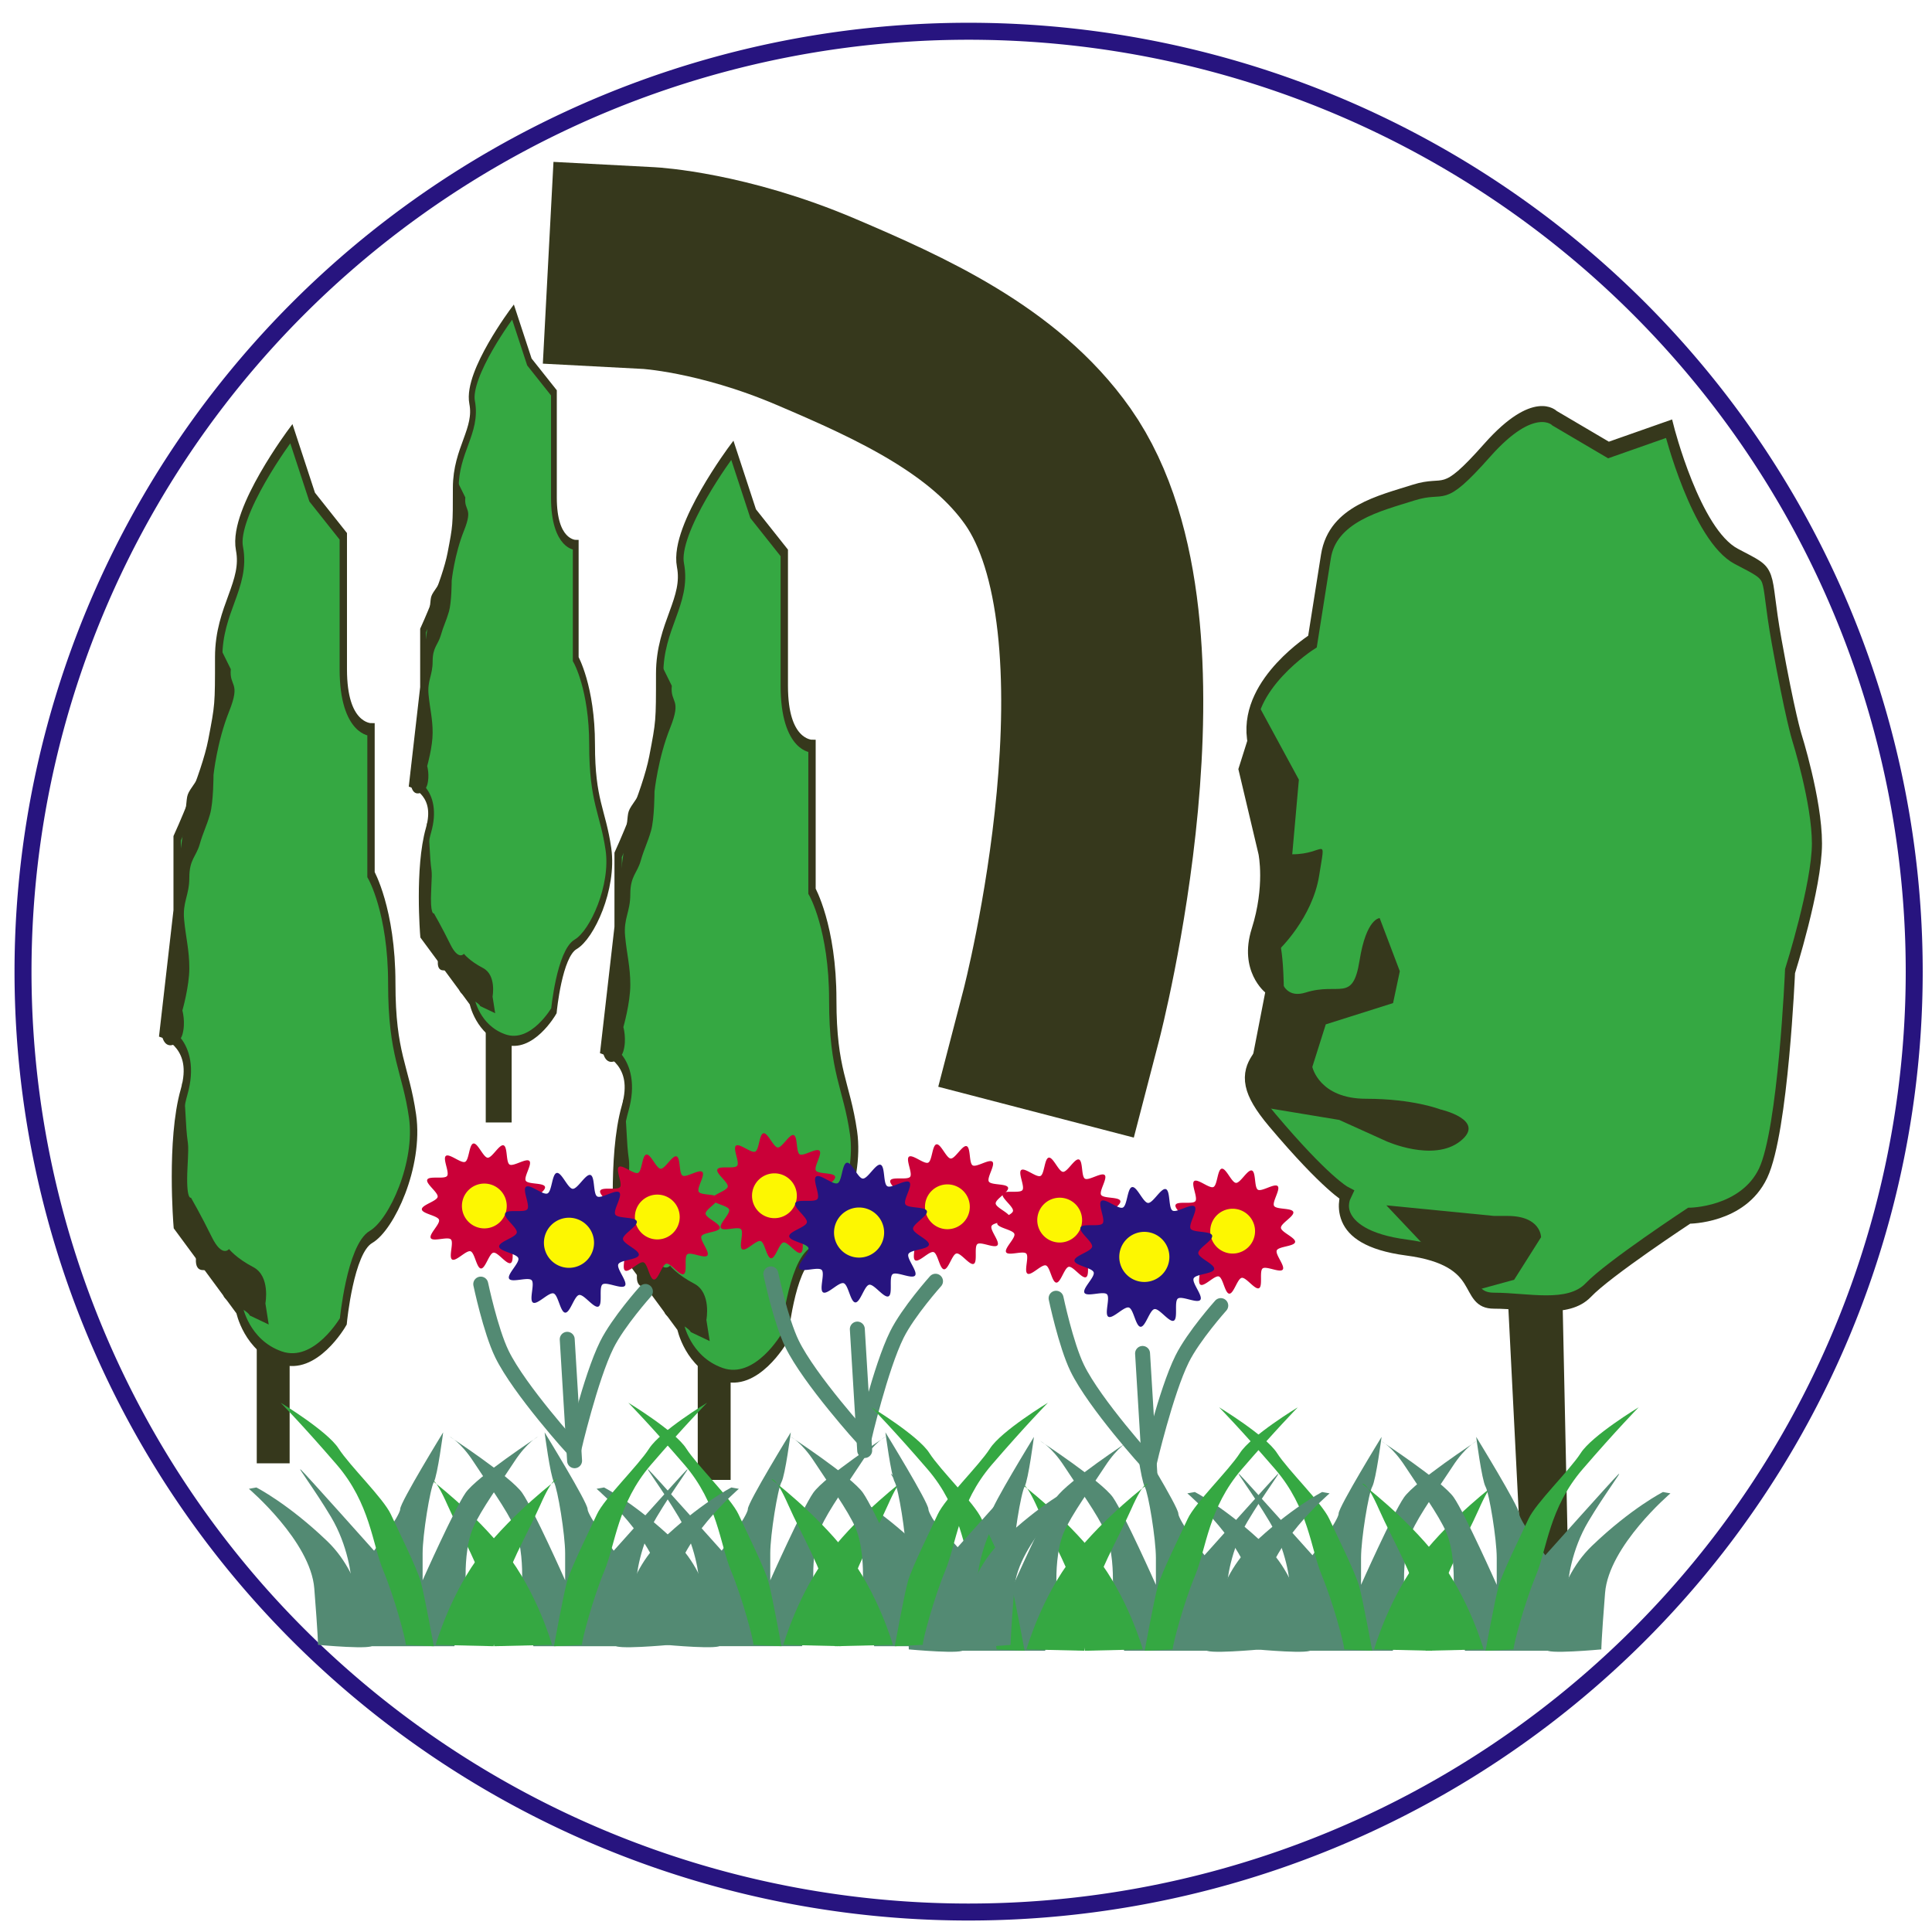 <?xml version="1.0" encoding="UTF-8" standalone="no"?>
<svg
   xmlns:dc="http://purl.org/dc/elements/1.1/"
   xmlns:cc="http://creativecommons.org/ns#"
   xmlns:rdf="http://www.w3.org/1999/02/22-rdf-syntax-ns#"
   xmlns:svg="http://www.w3.org/2000/svg"
   xmlns="http://www.w3.org/2000/svg"
   xmlns:xlink="http://www.w3.org/1999/xlink"
   id="svg62262"
   version="1.1"
   viewBox="0 0 37.042 37.042"
   height="140"
   width="140">
  <defs
     id="defs62256">
    <linearGradient
       id="linearGradient11320">
      <stop
         style="stop-color:#ab2215;stop-opacity:1;"
         offset="0"
         id="stop11316" />
      <stop
         style="stop-color:#6e160d;stop-opacity:1;"
         offset="1"
         id="stop11318" />
    </linearGradient>
    <linearGradient
       id="linearGradient11292">
      <stop
         style="stop-color:#f0c142;stop-opacity:1;"
         offset="0"
         id="stop11288" />
      <stop
         style="stop-color:#af840e;stop-opacity:0.903;"
         offset="1"
         id="stop11290" />
    </linearGradient>
    <linearGradient
       id="linearGradient11282">
      <stop
         style="stop-color:#f0ca42;stop-opacity:1;"
         offset="0"
         id="stop11278" />
      <stop
         style="stop-color:#cea410;stop-opacity:0.992;"
         offset="1"
         id="stop11280" />
    </linearGradient>
    <linearGradient
       id="linearGradient11274">
      <stop
         style="stop-color:#f0c142;stop-opacity:1;"
         offset="0"
         id="stop11270" />
      <stop
         style="stop-color:#ca9810;stop-opacity:1;"
         offset="1"
         id="stop11272" />
    </linearGradient>
    <linearGradient
       id="linearGradient11256">
      <stop
         style="stop-color:#ebb70f;stop-opacity:1;"
         offset="0"
         id="stop11252" />
      <stop
         style="stop-color:#a27e0a;stop-opacity:0.984;"
         offset="1"
         id="stop11254" />
    </linearGradient>
    <linearGradient
       id="linearGradient11085">
      <stop
         style="stop-color:#98da00;stop-opacity:1;"
         offset="0"
         id="stop11081" />
      <stop
         style="stop-color:#73a500;stop-opacity:1;"
         offset="1"
         id="stop11083" />
    </linearGradient>
    <linearGradient
       id="linearGradient11075">
      <stop
         style="stop-color:#98da00;stop-opacity:1;"
         offset="0"
         id="stop11071" />
      <stop
         style="stop-color:#649000;stop-opacity:1;"
         offset="1"
         id="stop11073" />
    </linearGradient>
    <linearGradient
       id="linearGradient11065">
      <stop
         style="stop-color:#98da00;stop-opacity:1;"
         offset="0"
         id="stop11061" />
      <stop
         style="stop-color:#507300;stop-opacity:1;"
         offset="1"
         id="stop11063" />
    </linearGradient>
    <linearGradient
       id="linearGradient11053">
      <stop
         style="stop-color:#98da00;stop-opacity:1;"
         offset="1"
         id="stop11049" />
      <stop
         style="stop-color:#567b00;stop-opacity:0.524;"
         offset="1"
         id="stop11051" />
    </linearGradient>
    <linearGradient
       id="linearGradient10607">
      <stop
         style="stop-color:#cbcbcb;stop-opacity:1;"
         offset="0"
         id="stop10603" />
      <stop
         style="stop-color:#e4e4e4;stop-opacity:1;"
         offset="1"
         id="stop10605" />
    </linearGradient>
    <linearGradient
       id="linearGradient10324">
      <stop
         style="stop-color:#a09999;stop-opacity:0.444;"
         offset="0"
         id="stop10320" />
      <stop
         style="stop-color:#edecec;stop-opacity:0.919;"
         offset="1"
         id="stop10322" />
    </linearGradient>
    <linearGradient
       xlink:href="#linearGradient11065"
       id="linearGradient11069"
       gradientUnits="userSpaceOnUse"
       x1="29.86"
       y1="30.663"
       x2="22.631"
       y2="33.026" />
    <linearGradient
       xlink:href="#linearGradient11075"
       id="linearGradient11079"
       gradientUnits="userSpaceOnUse"
       x1="25.372"
       y1="24.805"
       x2="24.568"
       y2="26.033" />
    <linearGradient
       xlink:href="#linearGradient11085"
       id="linearGradient11089"
       gradientUnits="userSpaceOnUse"
       x1="21.497"
       y1="30.285"
       x2="20.789"
       y2="30.947" />
    <filter
       style="color-interpolation-filters:sRGB"
       id="filter9094"
       x="-0.032"
       width="1.064"
       y="-0.47"
       height="1.94">
      <feGaussianBlur
         stdDeviation="0.222"
         id="feGaussianBlur9096" />
    </filter>
    <filter
       style="color-interpolation-filters:sRGB"
       id="filter9122"
       x="-0.014"
       width="1.029"
       y="-0.164"
       height="1.329">
      <feGaussianBlur
         stdDeviation="0.123"
         id="feGaussianBlur9124" />
    </filter>
    <filter
       style="color-interpolation-filters:sRGB"
       id="filter9227"
       x="-0.032"
       width="1.065"
       y="-0.055"
       height="1.111">
      <feGaussianBlur
         stdDeviation="0.082"
         id="feGaussianBlur9229" />
    </filter>
    <filter
       style="color-interpolation-filters:sRGB"
       id="filter9279"
       x="-0.004"
       width="1.008"
       y="-0.003"
       height="1.007">
      <feGaussianBlur
         stdDeviation="0.049"
         id="feGaussianBlur9281" />
    </filter>
    <linearGradient
       xlink:href="#linearGradient10607"
       id="linearGradient10611"
       gradientUnits="userSpaceOnUse"
       x1="33.367"
       y1="11.014"
       x2="33.601"
       y2="10.689"
       gradientTransform="translate(27.78,3.201)" />
    <linearGradient
       xlink:href="#linearGradient11065"
       id="linearGradient11069-0"
       gradientUnits="userSpaceOnUse"
       x1="29.86"
       y1="30.663"
       x2="22.631"
       y2="33.026" />
    <linearGradient
       xlink:href="#linearGradient11075"
       id="linearGradient11079-1"
       gradientUnits="userSpaceOnUse"
       x1="25.372"
       y1="24.805"
       x2="24.568"
       y2="26.033" />
    <linearGradient
       xlink:href="#linearGradient11085"
       id="linearGradient11089-5"
       gradientUnits="userSpaceOnUse"
       x1="21.497"
       y1="30.285"
       x2="20.789"
       y2="30.947" />
    <linearGradient
       xlink:href="#linearGradient11256"
       id="linearGradient11260"
       gradientUnits="userSpaceOnUse"
       x1="54.901"
       y1="21.686"
       x2="52.255"
       y2="22.442"
       gradientTransform="translate(3.685,-0.472)" />
    <linearGradient
       xlink:href="#linearGradient11274"
       id="linearGradient11276"
       x1="55.94"
       y1="17.951"
       x2="52.505"
       y2="24.897"
       gradientUnits="userSpaceOnUse"
       gradientTransform="translate(3.685,-0.472)" />
    <linearGradient
       xlink:href="#linearGradient11282"
       id="linearGradient11286"
       gradientUnits="userSpaceOnUse"
       x1="56.035"
       y1="20.978"
       x2="54.665"
       y2="23.482"
       gradientTransform="translate(3.685,-0.472)" />
    <linearGradient
       xlink:href="#linearGradient11292"
       id="linearGradient11296"
       gradientUnits="userSpaceOnUse"
       x1="51.83"
       y1="27.12"
       x2="50.365"
       y2="28.915"
       gradientTransform="translate(3.685,-0.472)" />
    <linearGradient
       xlink:href="#linearGradient11320"
       id="linearGradient11324"
       gradientUnits="userSpaceOnUse"
       x1="63.783"
       y1="11.434"
       x2="62.65"
       y2="12.946" />
    <filter
       height="1.036"
       y="-0.018"
       width="1.036"
       x="-0.018"
       id="filter78918"
       style="color-interpolation-filters:sRGB">
      <feGaussianBlur
         id="feGaussianBlur78920"
         stdDeviation="0.057" />
    </filter>
    <filter
       height="1.036"
       y="-0.018"
       width="1.036"
       x="-0.018"
       id="filter78936"
       style="color-interpolation-filters:sRGB">
      <feGaussianBlur
         id="feGaussianBlur78938"
         stdDeviation="0.06" />
    </filter>
    <filter
       height="1.016"
       y="-0.008"
       width="1.034"
       x="-0.017"
       id="filter78968"
       style="color-interpolation-filters:sRGB">
      <feGaussianBlur
         id="feGaussianBlur78970"
         stdDeviation="0.034" />
    </filter>
    <marker
       style="overflow:visible"
       id="marker9894"
       refX="0"
       refY="0"
       orient="auto">
      <path
         transform="matrix(-0.8,0,0,-0.8,-10,0)"
         style="fill:none;fill-opacity:1;fill-rule:evenodd;stroke:none;stroke-width:1pt;stroke-opacity:1"
         d="M 0,0 5,-5 -12.5,0 5,5 Z"
         id="path9892" />
    </marker>
    <linearGradient
       id="linearGradient361386">
      <stop
         id="stop361382"
         offset="0"
         style="stop-color:#a7a7af;stop-opacity:1;" />
      <stop
         id="stop361384"
         offset="1"
         style="stop-color:#fbfbfb;stop-opacity:1;" />
    </linearGradient>
    <linearGradient
       id="linearGradient165769">
      <stop
         id="stop165765"
         offset="0"
         style="stop-color:#44b3ed;stop-opacity:1;" />
      <stop
         id="stop165767"
         offset="1"
         style="stop-color:#1491d2;stop-opacity:1;" />
    </linearGradient>
    <linearGradient
       id="linearGradient165759">
      <stop
         id="stop165755"
         offset="0"
         style="stop-color:#44b3ed;stop-opacity:1;" />
      <stop
         id="stop165757"
         offset="1"
         style="stop-color:#127fb8;stop-opacity:1;" />
    </linearGradient>
    <linearGradient
       id="linearGradient165679">
      <stop
         id="stop165675"
         offset="0"
         style="stop-color:#cfcfcf;stop-opacity:1;" />
      <stop
         id="stop165677"
         offset="1"
         style="stop-color:#585858;stop-opacity:1;" />
    </linearGradient>
    <linearGradient
       id="linearGradient166178">
      <stop
         id="stop166174"
         offset="0"
         style="stop-color:#e4e5e4;stop-opacity:1;" />
      <stop
         id="stop166176"
         offset="1"
         style="stop-color:#b1b4b1;stop-opacity:1;" />
    </linearGradient>
    <linearGradient
       id="linearGradient166096">
      <stop
         id="stop166092"
         offset="0"
         style="stop-color:#e7e7e7;stop-opacity:1;" />
      <stop
         id="stop166094"
         offset="1"
         style="stop-color:#909090;stop-opacity:0.992;" />
    </linearGradient>
    <linearGradient
       id="linearGradient165962">
      <stop
         id="stop165958"
         offset="0"
         style="stop-color:#979797;stop-opacity:1;" />
      <stop
         id="stop165960"
         offset="1"
         style="stop-color:#6b6b6b;stop-opacity:1;" />
    </linearGradient>
    <linearGradient
       id="linearGradient166360">
      <stop
         id="stop166356"
         offset="0"
         style="stop-color:#b8b8bb;stop-opacity:1;" />
      <stop
         id="stop166358"
         offset="1"
         style="stop-color:#87878c;stop-opacity:1;" />
    </linearGradient>
    <linearGradient
       id="linearGradient166348">
      <stop
         id="stop166344"
         offset="0"
         style="stop-color:#e2e2e3;stop-opacity:1;" />
      <stop
         id="stop166346"
         offset="1"
         style="stop-color:#bdc5d6;stop-opacity:1;" />
    </linearGradient>
    <linearGradient
       id="linearGradient166336">
      <stop
         id="stop166332"
         offset="0"
         style="stop-color:#f5002f;stop-opacity:1;" />
      <stop
         id="stop166334"
         offset="1"
         style="stop-color:#ff738e;stop-opacity:1;" />
    </linearGradient>
    <linearGradient
       id="linearGradient166312">
      <stop
         id="stop166308"
         offset="0"
         style="stop-color:#f5002f;stop-opacity:1;" />
      <stop
         id="stop166310"
         offset="1"
         style="stop-color:#fa6481;stop-opacity:1;" />
    </linearGradient>
    <linearGradient
       id="linearGradient166302">
      <stop
         id="stop166298"
         offset="0"
         style="stop-color:#100003;stop-opacity:1;" />
      <stop
         id="stop166300"
         offset="1"
         style="stop-color:#757575;stop-opacity:1;" />
    </linearGradient>
    <linearGradient
       id="linearGradient71652">
      <stop
         style="stop-color:#9f9f99;stop-opacity:1;"
         offset="0"
         id="stop71648" />
      <stop
         style="stop-color:#72726c;stop-opacity:1;"
         offset="1"
         id="stop71650" />
    </linearGradient>
    <linearGradient
       xlink:href="#linearGradient11065"
       id="linearGradient11069-09"
       gradientUnits="userSpaceOnUse"
       x1="29.86"
       y1="30.663"
       x2="22.631"
       y2="33.026" />
    <linearGradient
       xlink:href="#linearGradient11075"
       id="linearGradient11079-0"
       gradientUnits="userSpaceOnUse"
       x1="25.372"
       y1="24.805"
       x2="24.568"
       y2="26.033" />
    <linearGradient
       xlink:href="#linearGradient11085"
       id="linearGradient11089-6"
       gradientUnits="userSpaceOnUse"
       x1="21.497"
       y1="30.285"
       x2="20.789"
       y2="30.947" />
    <filter
       style="color-interpolation-filters:sRGB"
       id="filter9094-2"
       x="-0.032"
       width="1.064"
       y="-0.47"
       height="1.94">
      <feGaussianBlur
         stdDeviation="0.222"
         id="feGaussianBlur9096-4" />
    </filter>
    <filter
       style="color-interpolation-filters:sRGB"
       id="filter9122-9"
       x="-0.014"
       width="1.029"
       y="-0.164"
       height="1.329">
      <feGaussianBlur
         stdDeviation="0.123"
         id="feGaussianBlur9124-5" />
    </filter>
    <filter
       style="color-interpolation-filters:sRGB"
       id="filter9227-3"
       x="-0.032"
       width="1.065"
       y="-0.055"
       height="1.111">
      <feGaussianBlur
         stdDeviation="0.082"
         id="feGaussianBlur9229-9" />
    </filter>
    <filter
       style="color-interpolation-filters:sRGB"
       id="filter9279-1"
       x="-0.004"
       width="1.008"
       y="-0.003"
       height="1.007">
      <feGaussianBlur
         stdDeviation="0.049"
         id="feGaussianBlur9281-3" />
    </filter>
    <linearGradient
       xlink:href="#linearGradient11320"
       id="linearGradient11324-9"
       gradientUnits="userSpaceOnUse"
       x1="63.783"
       y1="11.434"
       x2="62.65"
       y2="12.946" />
    <filter
       height="1.036"
       y="-0.018"
       width="1.036"
       x="-0.018"
       id="filter78918-4"
       style="color-interpolation-filters:sRGB">
      <feGaussianBlur
         id="feGaussianBlur78920-6"
         stdDeviation="0.057" />
    </filter>
    <filter
       height="1.036"
       y="-0.018"
       width="1.036"
       x="-0.018"
       id="filter78936-0"
       style="color-interpolation-filters:sRGB">
      <feGaussianBlur
         id="feGaussianBlur78938-3"
         stdDeviation="0.06" />
    </filter>
    <filter
       height="1.016"
       y="-0.008"
       width="1.034"
       x="-0.017"
       id="filter78968-1"
       style="color-interpolation-filters:sRGB">
      <feGaussianBlur
         id="feGaussianBlur78970-6"
         stdDeviation="0.034" />
    </filter>
    <linearGradient
       xlink:href="#linearGradient11065"
       id="linearGradient11069-2"
       gradientUnits="userSpaceOnUse"
       x1="29.86"
       y1="30.663"
       x2="22.631"
       y2="33.026" />
    <linearGradient
       xlink:href="#linearGradient11075"
       id="linearGradient11079-3"
       gradientUnits="userSpaceOnUse"
       x1="25.372"
       y1="24.805"
       x2="24.568"
       y2="26.033" />
    <linearGradient
       xlink:href="#linearGradient11085"
       id="linearGradient11089-3"
       gradientUnits="userSpaceOnUse"
       x1="21.497"
       y1="30.285"
       x2="20.789"
       y2="30.947" />
    <filter
       height="1.844"
       y="-0.422"
       width="1.046"
       x="-0.023"
       id="filter79449"
       style="color-interpolation-filters:sRGB">
      <feGaussianBlur
         id="feGaussianBlur79451"
         stdDeviation="0.299" />
    </filter>
    <filter
       height="2.76"
       y="-0.88"
       width="1.243"
       x="-0.122"
       id="filter79483"
       style="color-interpolation-filters:sRGB">
      <feGaussianBlur
         id="feGaussianBlur79485"
         stdDeviation="0.49" />
    </filter>
    <filter
       style="color-interpolation-filters:sRGB"
       id="filter9094-6"
       x="-0.032"
       width="1.064"
       y="-0.47"
       height="1.94">
      <feGaussianBlur
         stdDeviation="0.222"
         id="feGaussianBlur9096-1" />
    </filter>
    <filter
       style="color-interpolation-filters:sRGB"
       id="filter9122-1"
       x="-0.014"
       width="1.029"
       y="-0.164"
       height="1.329">
      <feGaussianBlur
         stdDeviation="0.123"
         id="feGaussianBlur9124-3" />
    </filter>
    <filter
       style="color-interpolation-filters:sRGB"
       id="filter9227-2"
       x="-0.032"
       width="1.065"
       y="-0.055"
       height="1.111">
      <feGaussianBlur
         stdDeviation="0.082"
         id="feGaussianBlur9229-2" />
    </filter>
    <filter
       style="color-interpolation-filters:sRGB"
       id="filter9279-5"
       x="-0.004"
       width="1.008"
       y="-0.003"
       height="1.007">
      <feGaussianBlur
         stdDeviation="0.049"
         id="feGaussianBlur9281-7" />
    </filter>
    <linearGradient
       xlink:href="#linearGradient11065"
       id="linearGradient11069-8"
       gradientUnits="userSpaceOnUse"
       x1="29.86"
       y1="30.663"
       x2="22.631"
       y2="33.026" />
    <linearGradient
       xlink:href="#linearGradient11075"
       id="linearGradient11079-7"
       gradientUnits="userSpaceOnUse"
       x1="25.372"
       y1="24.805"
       x2="24.568"
       y2="26.033" />
    <linearGradient
       xlink:href="#linearGradient11085"
       id="linearGradient11089-0"
       gradientUnits="userSpaceOnUse"
       x1="21.497"
       y1="30.285"
       x2="20.789"
       y2="30.947" />
    <filter
       height="1.036"
       y="-0.018"
       width="1.036"
       x="-0.018"
       id="filter78918-0"
       style="color-interpolation-filters:sRGB">
      <feGaussianBlur
         id="feGaussianBlur78920-1"
         stdDeviation="0.057" />
    </filter>
    <filter
       height="1.036"
       y="-0.018"
       width="1.036"
       x="-0.018"
       id="filter78936-3"
       style="color-interpolation-filters:sRGB">
      <feGaussianBlur
         id="feGaussianBlur78938-9"
         stdDeviation="0.06" />
    </filter>
    <filter
       height="1.016"
       y="-0.008"
       width="1.034"
       x="-0.017"
       id="filter78968-6"
       style="color-interpolation-filters:sRGB">
      <feGaussianBlur
         id="feGaussianBlur78970-2"
         stdDeviation="0.034" />
    </filter>
    <linearGradient
       xlink:href="#linearGradient11065"
       id="linearGradient11069-05"
       gradientUnits="userSpaceOnUse"
       x1="29.86"
       y1="30.663"
       x2="22.631"
       y2="33.026" />
    <linearGradient
       xlink:href="#linearGradient11075"
       id="linearGradient11079-5"
       gradientUnits="userSpaceOnUse"
       x1="25.372"
       y1="24.805"
       x2="24.568"
       y2="26.033" />
    <linearGradient
       xlink:href="#linearGradient11085"
       id="linearGradient11089-33"
       gradientUnits="userSpaceOnUse"
       x1="21.497"
       y1="30.285"
       x2="20.789"
       y2="30.947" />
    <filter
       style="color-interpolation-filters:sRGB"
       id="filter9094-1"
       x="-0.032"
       width="1.064"
       y="-0.47"
       height="1.94">
      <feGaussianBlur
         stdDeviation="0.222"
         id="feGaussianBlur9096-6" />
    </filter>
    <filter
       style="color-interpolation-filters:sRGB"
       id="filter9122-2"
       x="-0.014"
       width="1.029"
       y="-0.164"
       height="1.329">
      <feGaussianBlur
         stdDeviation="0.123"
         id="feGaussianBlur9124-1" />
    </filter>
    <filter
       style="color-interpolation-filters:sRGB"
       id="filter9227-38"
       x="-0.032"
       width="1.065"
       y="-0.055"
       height="1.111">
      <feGaussianBlur
         stdDeviation="0.082"
         id="feGaussianBlur9229-7" />
    </filter>
    <filter
       style="color-interpolation-filters:sRGB"
       id="filter9279-6"
       x="-0.004"
       width="1.008"
       y="-0.003"
       height="1.007">
      <feGaussianBlur
         stdDeviation="0.049"
         id="feGaussianBlur9281-2" />
    </filter>
    <linearGradient
       xlink:href="#linearGradient10607"
       id="linearGradient10611-3"
       gradientUnits="userSpaceOnUse"
       x1="33.367"
       y1="11.014"
       x2="33.601"
       y2="10.689"
       gradientTransform="translate(27.78,3.201)" />
    <linearGradient
       xlink:href="#linearGradient11256"
       id="linearGradient11260-2"
       gradientUnits="userSpaceOnUse"
       x1="54.901"
       y1="21.686"
       x2="52.255"
       y2="22.442"
       gradientTransform="translate(3.685,-0.472)" />
    <linearGradient
       xlink:href="#linearGradient11274"
       id="linearGradient11276-5"
       x1="55.94"
       y1="17.951"
       x2="52.505"
       y2="24.897"
       gradientUnits="userSpaceOnUse"
       gradientTransform="translate(3.685,-0.472)" />
    <linearGradient
       xlink:href="#linearGradient11282"
       id="linearGradient11286-4"
       gradientUnits="userSpaceOnUse"
       x1="56.035"
       y1="20.978"
       x2="54.665"
       y2="23.482"
       gradientTransform="translate(3.685,-0.472)" />
    <linearGradient
       xlink:href="#linearGradient11292"
       id="linearGradient11296-7"
       gradientUnits="userSpaceOnUse"
       x1="51.83"
       y1="27.12"
       x2="50.365"
       y2="28.915"
       gradientTransform="translate(3.685,-0.472)" />
    <linearGradient
       xlink:href="#linearGradient11320"
       id="linearGradient11324-8"
       gradientUnits="userSpaceOnUse"
       x1="63.783"
       y1="11.434"
       x2="62.65"
       y2="12.946" />
    <filter
       height="1.036"
       y="-0.018"
       width="1.036"
       x="-0.018"
       id="filter78918-6"
       style="color-interpolation-filters:sRGB">
      <feGaussianBlur
         id="feGaussianBlur78920-19"
         stdDeviation="0.057" />
    </filter>
    <filter
       height="1.036"
       y="-0.018"
       width="1.036"
       x="-0.018"
       id="filter78936-9"
       style="color-interpolation-filters:sRGB">
      <feGaussianBlur
         id="feGaussianBlur78938-2"
         stdDeviation="0.06" />
    </filter>
    <filter
       height="1.016"
       y="-0.008"
       width="1.034"
       x="-0.017"
       id="filter78968-3"
       style="color-interpolation-filters:sRGB">
      <feGaussianBlur
         id="feGaussianBlur78970-0"
         stdDeviation="0.034" />
    </filter>
  </defs>
  <g
     style="display:inline"
     transform="translate(0,-259.958)"
     id="layer1">
    <g
       transform="matrix(0.93,0,0,0.93,0.139,260.733)"
       style="display:inline"
       id="layer11">
      <path
         id="path9614"
         d="M 39.314,19.198 A 19.495,19.387 0 0 1 19.82,38.585 19.495,19.387 0 0 1 0.325,19.198 19.495,19.387 0 0 1 19.82,-0.189 19.495,19.387 0 0 1 39.314,19.198 Z"
         style="opacity:1;fill:#ffffff;fill-opacity:1;stroke:#27147f;stroke-width:0.35;stroke-linecap:round;stroke-miterlimit:4;stroke-dasharray:none;stroke-opacity:1" />
    </g>
    <g
       transform="translate(178.164,176.433)"
       style="display:none"
       id="layer5">
      <path
         id="path2213"
         d="m 19.275,18.502 -11.524,4.386 2.718,0.191 -0.435,9.058 17.504,0.095 v -8.963 l 3.479,-0.191 z"
         style="opacity:1;fill:#98da00;fill-opacity:1;stroke:none;stroke-width:0.06;stroke-miterlimit:4;stroke-dasharray:none;stroke-opacity:0.514" />
    </g>
    <g
       transform="translate(178.164,176.433)"
       style="display:none"
       id="layer9" />
    <g
       transform="translate(178.164,176.433)"
       style="display:none"
       id="layer6">
      <path
         id="path2215"
         d="m 12.995,5.724 c 0,0 3.792,4.823 6.08,6.444 2.288,1.621 5.143,2.9 5.143,2.9"
         style="opacity:1;fill:none;fill-opacity:1;stroke:#98da00;stroke-width:0.774;stroke-linecap:round;stroke-miterlimit:4;stroke-dasharray:none;stroke-opacity:1" />
      <path
         style="opacity:1;fill:none;fill-opacity:1;stroke:#98da00;stroke-width:0.746;stroke-linecap:round;stroke-miterlimit:4;stroke-dasharray:none;stroke-opacity:1"
         d="m 18.128,8.831 c 0,0 2.343,2.286 3.688,3.203 0.786,0.536 2.529,1.321 2.529,1.321"
         id="path2217" />
      <path
         id="path2219"
         d="m 16.485,12.374 c 0,0 2.639,2.33 4.174,3.163 0.967,0.525 3.105,1.119 3.105,1.119"
         style="opacity:1;fill:none;fill-opacity:1;stroke:#98da00;stroke-width:0.788;stroke-linecap:round;stroke-miterlimit:4;stroke-dasharray:none;stroke-opacity:1" />
      <path
         id="path2221"
         d="m 33.957,16.785 a 4.36,4.191 0 0 1 -4.36,4.191 4.36,4.191 0 0 1 -4.36,-4.191 4.36,4.191 0 0 1 4.36,-4.191 4.36,4.191 0 0 1 4.36,4.191 z"
         style="opacity:1;fill:#98da00;fill-opacity:1;stroke:none;stroke-width:0.858;stroke-linecap:round;stroke-miterlimit:4;stroke-dasharray:none;stroke-opacity:1" />
      <path
         id="path2225"
         d="m 32.173,15.581 -5.542,2.205 c 0,0 -0.143,0.048 -0.095,0.191 0.048,0.143 0.048,0.167 0.226,0.179 0.179,0.012 0.429,-0.131 0.501,-0.155 0.072,-0.024 4.505,-1.776 4.577,-1.824 0.072,-0.048 0.536,-0.215 0.56,-0.274 0.024,-0.06 0.06,-0.119 0,-0.191 -0.06,-0.072 -0.095,-0.083 -0.143,-0.107 -0.048,-0.024 -0.083,-0.024 -0.083,-0.024 z"
         style="opacity:1;fill:#ffffff;fill-opacity:1;stroke:none;stroke-width:0.793;stroke-linecap:round;stroke-miterlimit:4;stroke-dasharray:none;stroke-opacity:1" />
      <path
         id="path2227"
         d="m 28.311,15.784 c 0,0 -0.336,-0.166 -0.501,-0.119 -0.26,0.073 -0.434,0.341 -0.572,0.572 -0.106,0.178 -0.153,0.39 -0.179,0.596 -0.027,0.209 -0.032,0.428 0.024,0.632 0.101,0.37 0.282,0.736 0.548,1.013 0.189,0.196 0.44,0.347 0.703,0.417 0.25,0.066 0.527,0.06 0.775,-0.012 0.228,-0.066 0.439,-0.203 0.608,-0.369 0.127,-0.125 0.23,-0.283 0.286,-0.453 0.085,-0.257 0.056,-0.54 0.06,-0.81 0.005,-0.366 -0.093,-0.733 -0.048,-1.097 0.015,-0.123 0.02,-0.269 0.107,-0.358 0.102,-0.104 0.272,-0.126 0.417,-0.131 0.122,-0.005 0.251,0.024 0.358,0.083 0.074,0.041 0.133,0.108 0.179,0.179 0.093,0.146 0.151,0.317 0.179,0.489 0.019,0.118 0.032,0.247 -0.012,0.358 -0.051,0.128 -0.182,0.207 -0.274,0.31 -0.067,0.076 -0.166,0.132 -0.203,0.226 -0.033,0.085 -0.036,0.203 0,0.274 0.036,0.072 0.124,0.169 0.215,0.215 0.101,0.05 0.224,0.074 0.334,0.048 0.128,-0.031 0.235,-0.128 0.322,-0.226 0.089,-0.101 0.139,-0.233 0.191,-0.358 0.052,-0.127 0.096,-0.258 0.119,-0.393 0.026,-0.149 0.043,-0.303 0.024,-0.453 -0.013,-0.103 -0.056,-0.201 -0.095,-0.298 -0.094,-0.23 -0.185,-0.468 -0.334,-0.667 -0.16,-0.214 -0.343,-0.434 -0.584,-0.548 -0.141,-0.067 -0.274,-0.048 -0.465,-0.06 -0.191,-0.012 -0.464,0.041 -0.667,0.143 -0.161,0.081 -0.3,0.211 -0.405,0.358 -0.108,0.151 -0.175,0.332 -0.215,0.513 -0.052,0.237 -0.024,0.485 -0.024,0.727 -3.58e-4,0.386 0.133,0.783 0.036,1.156 -0.018,0.067 -0.059,0.128 -0.107,0.179 -0.089,0.093 -0.198,0.179 -0.322,0.215 -0.107,0.03 -0.226,0.016 -0.334,-0.012 -0.121,-0.031 -0.235,-0.091 -0.334,-0.167 -0.076,-0.058 -0.144,-0.131 -0.191,-0.215 -0.086,-0.152 -0.141,-0.326 -0.155,-0.501 -0.011,-0.136 -6.05e-4,-0.283 0.06,-0.405 0.068,-0.139 0.211,-0.226 0.322,-0.334 0.081,-0.078 0.19,-0.131 0.25,-0.226 0.044,-0.07 0.084,-0.156 0.072,-0.238 -0.015,-0.099 -0.167,-0.25 -0.167,-0.25 z"
         style="opacity:1;fill:#ffffff;fill-opacity:1;stroke:none;stroke-width:0.793;stroke-linecap:round;stroke-miterlimit:4;stroke-dasharray:none;stroke-opacity:1" />
    </g>
    <g
       transform="translate(178.164,176.433)"
       style="display:none"
       id="layer12">
      <g
         transform="matrix(1.242,0,0,1.242,-9.963,-6.393)"
         id="g11094">
        <path
           style="opacity:1;fill:url(#linearGradient11079);fill-opacity:1;stroke:none;stroke-width:2.598;stroke-linecap:round;stroke-miterlimit:4;stroke-dasharray:none;stroke-opacity:1"
           d="m 15.034,26.174 c 0,0 3.017,-2.494 4.644,-3.575 0.864,-0.574 1.751,-1.131 2.706,-1.537 0.508,-0.216 0.941,-0.411 1.587,-0.468 0.646,-0.056 1.497,0.077 2.222,0.251 0.711,0.17 1.383,0.478 2.055,0.768 0.855,0.37 1.685,0.796 2.506,1.236 0.352,0.189 1.002,0.551 1.036,0.601 0.033,0.05 -0.67,0.858 -1.086,1.203 -0.804,0.667 -1.69,1.282 -2.673,1.637 -0.656,0.237 -1.385,0.427 -2.071,0.301 -0.564,-0.103 -1.057,-0.476 -1.503,-0.835 -0.492,-0.396 -0.825,-0.956 -1.253,-1.42 -0.278,-0.301 -0.539,-0.622 -0.852,-0.885 -0.19,-0.16 -0.518,-0.367 -0.618,-0.418 -0.1,-0.05 0.828,-0.232 1.253,-0.234 0.933,-0.005 1.845,0.284 2.756,0.484 0.529,0.117 1.041,0.304 1.57,0.418 0.441,0.094 0.886,0.187 1.336,0.217 0.384,0.025 0.775,0.036 1.153,-0.033 0.249,-0.046 0.668,-0.2 0.718,-0.251 0.05,-0.05 -0.184,0.017 -0.284,0.017 -0.1,0 -0.794,-0.028 -1.186,-0.084 -0.761,-0.108 -1.513,-0.283 -2.255,-0.484 -0.566,-0.154 -1.098,-0.425 -1.67,-0.551 -0.564,-0.125 -1.143,-0.19 -1.721,-0.2 -0.497,-0.009 -1.003,5.44e-4 -1.487,0.117 -0.663,0.16 -1.284,0.468 -1.888,0.785 -0.962,0.506 -1.858,1.134 -2.74,1.771 -0.446,0.322 -1.403,0.935 -1.286,1.036 0.117,0.1 0.43,-0.052 0.635,0 0.307,0.078 0.64,0.202 0.835,0.451 0.318,0.408 0.318,0.99 0.384,1.503 0.142,1.105 -0.017,3.241 0.017,3.341 0.033,0.1 -0.2,0.084 -0.2,0.084 0,0 -0.092,-1.595 -0.184,-2.389 -0.059,-0.509 -0.057,-1.039 -0.234,-1.52 -0.099,-0.27 -0.235,-0.545 -0.451,-0.735 -0.257,-0.225 -0.606,-0.326 -0.935,-0.418 -0.222,-0.061 -0.618,-0.033 -0.685,-0.084 -0.067,-0.05 -0.15,-0.1 -0.15,-0.1 z"
           id="path11043" />
        <path
           style="opacity:1;fill:url(#linearGradient11089);fill-opacity:1;stroke:none;stroke-width:2.598;stroke-linecap:round;stroke-miterlimit:4;stroke-dasharray:none;stroke-opacity:1"
           d="m 19.928,31.987 h 2.172 l -0.042,-3.065 c 0.04,-0.002 -0.014,-0.744 -0.66,-0.877 -0.256,-0.053 -0.535,-0.062 -0.785,0.017 -0.153,0.048 -0.283,0.158 -0.401,0.267 -0.073,0.067 -0.142,0.144 -0.184,0.234 -0.048,0.103 -0.067,0.251 -0.067,0.334 0,0.084 -0.033,3.09 -0.033,3.09 z"
           id="path11045" />
        <path
           style="opacity:1;fill:url(#linearGradient11069);fill-opacity:1;stroke:none;stroke-width:2.598;stroke-linecap:round;stroke-miterlimit:4;stroke-dasharray:none;stroke-opacity:1"
           d="m 32.106,24.453 c 0,0 -0.685,0.869 -0.902,0.986 -0.217,0.117 -1.003,0.58 -1.537,0.802 -0.712,0.296 -1.471,0.464 -2.205,0.702 -0.441,0.143 -0.919,0.202 -1.32,0.434 -0.324,0.188 -0.64,0.432 -0.835,0.752 -0.252,0.413 -0.289,0.926 -0.367,1.403 -0.117,0.711 0.054,1.465 -0.15,2.155 -0.049,0.165 -0.2,0.434 -0.251,0.451 -0.05,0.017 1.191,-0.411 1.737,-0.718 0.722,-0.406 1.382,-0.924 2.005,-1.47 0.666,-0.584 1.249,-1.259 1.837,-1.921 0.355,-0.399 1.019,-1.236 1.019,-1.236 v 0.134 c 0,0 -0.965,1.484 -1.52,2.172 -0.448,0.555 -0.889,1.135 -1.453,1.57 -1.049,0.809 -2.236,1.499 -3.508,1.871 -1.978,0.578 -6.164,0.484 -6.164,0.484 0,0 1.57,0.217 2.105,0.234 0.535,0.017 3.207,0.09 4.794,-0.1 1.557,-0.187 3.205,-0.29 4.594,-1.019 0.558,-0.293 1.072,-0.74 1.386,-1.286 0.506,-0.881 0.635,-1.904 0.668,-2.973 0.033,-1.069 0.067,-3.424 0.067,-3.424 z"
           id="path11047" />
      </g>
    </g>
  </g>
  <g
     transform="translate(0,-102.958)"
     style="display:inline"
     id="layer13">
    <g
       transform="translate(104.307,13.148)"
       id="layer13-1"
       style="display:inline" />
    <g
       transform="translate(104.307,13.148)"
       id="layer15-4" />
    <g
       transform="matrix(1.365,0,0,2.158,-276.919,-53.702)"
       id="g79014-0"
       style="display:inline">
      <path
         style="display:inline;opacity:1;fill:#36381c;fill-opacity:1;stroke:none;stroke-width:0.142;stroke-linecap:round;stroke-miterlimit:4;stroke-dasharray:none;stroke-dashoffset:0;stroke-opacity:1"
         d="m 224.045,84.06 0.189,2.362 h 0.661 l -0.095,-2.835 z"
         id="path78940-7" />
      <path
         style="display:inline;opacity:1;fill:#35a842;fill-opacity:1;stroke:#36381c;stroke-width:0.142;stroke-linecap:round;stroke-miterlimit:4;stroke-dasharray:none;stroke-dashoffset:0;stroke-opacity:1;filter:url(#filter78936-9)"
         d="m 224.707,76.311 c 0,0 -0.283,-0.189 -0.945,0.283 -0.661,0.472 -0.567,0.283 -1.039,0.378 -0.472,0.095 -1.134,0.189 -1.228,0.567 -0.095,0.378 -0.189,0.756 -0.189,0.756 0,0 -0.945,0.378 -0.85,0.85 0.095,0.472 0.189,0.756 0.189,0.756 l 0.095,1.039 c 0,0 0.095,0 0.095,0.567 0,0.567 -0.85,0.472 -0.095,1.039 0.756,0.567 1.039,0.661 1.039,0.661 0,0 -0.283,0.378 0.85,0.472 1.134,0.094 0.756,0.472 1.228,0.472 0.472,0 1.039,0.094 1.323,-0.094 0.283,-0.189 1.417,-0.661 1.417,-0.661 0,0 0.756,0 1.039,-0.378 0.283,-0.378 0.378,-1.795 0.378,-1.795 0,0 0.378,-0.756 0.378,-1.134 0,-0.378 -0.283,-0.945 -0.283,-0.945 0,0 -0.095,-0.189 -0.283,-0.85 -0.189,-0.661 0,-0.567 -0.567,-0.756 -0.567,-0.189 -0.945,-1.134 -0.945,-1.134 l -0.85,0.189 z"
         id="path78922-3" />
      <path
         style="opacity:1;fill:#36381c;fill-opacity:1;stroke:none;stroke-width:0.142;stroke-linecap:round;stroke-miterlimit:4;stroke-dasharray:none;stroke-dashoffset:0;stroke-opacity:1"
         d="m 220.738,79.146 c 0,0 -0.378,-0.661 0,0 z"
         id="path78942-0" />
      <path
         style="opacity:1;fill:#36381c;fill-opacity:1;stroke:none;stroke-width:0.142;stroke-linecap:round;stroke-miterlimit:4;stroke-dasharray:none;stroke-dashoffset:0;stroke-opacity:1"
         d="M 220.927,79.902 Z"
         id="path78944-3" />
      <path
         style="opacity:1;fill:#36381c;fill-opacity:1;stroke:none;stroke-width:0.142;stroke-linecap:round;stroke-miterlimit:4;stroke-dasharray:none;stroke-dashoffset:0;stroke-opacity:1"
         d="m 221.022,80.185 c 0.472,0 0.472,-0.189 0.378,0.189 -0.095,0.378 -0.567,0.661 -0.567,0.661 0,0 -0.095,0.472 0.378,0.378 0.472,-0.094 0.661,0.094 0.756,-0.283 0.095,-0.378 0.283,-0.378 0.283,-0.378 l 0.283,0.472 -0.095,0.283 -0.945,0.189 -0.189,0.378 c 0,0 0.095,0.283 0.756,0.283 0.661,0 1.039,0.094 1.039,0.094 0,0 0.661,0.094 0.283,0.283 -0.378,0.189 -1.039,0 -1.039,0 l -0.661,-0.189 -1.163,-0.122 -0.106,-0.266 0.229,-0.745 c 0,0 -0.378,-0.189 -0.189,-0.567 0.189,-0.378 0.095,-0.661 0.095,-0.661 l -0.283,-0.756 0.283,-0.567 0.567,0.661 z"
         id="path78946-3" />
      <path
         style="opacity:1;fill:#36381c;fill-opacity:1;stroke:none;stroke-width:0.142;stroke-linecap:round;stroke-miterlimit:4;stroke-dasharray:none;stroke-dashoffset:0;stroke-opacity:1"
         d="m 222.344,83.304 1.512,0.094 h 0.189 c 0.472,0 0.472,0.189 0.472,0.189 l -0.378,0.378 -0.484,0.084 -0.589,-0.262 z"
         id="path78948-9" />
    </g>
    <g
       transform="matrix(0.993,0,0,1.733,-229.889,-18.448)"
       id="g79022-0"
       style="display:inline">
      <path
         style="display:inline;opacity:1;fill:#36381c;fill-opacity:1;stroke:none;stroke-width:0.142;stroke-linecap:round;stroke-miterlimit:4;stroke-dasharray:none;stroke-dashoffset:0;stroke-opacity:1"
         d="m 236.467,84.842 v 1.403 h 0.635 v -1.57 z"
         id="path78972-8" />
      <path
         style="display:inline;opacity:1;fill:#35a842;fill-opacity:1;stroke:#36381c;stroke-width:0.142;stroke-linecap:round;stroke-miterlimit:4;stroke-dasharray:none;stroke-dashoffset:0;stroke-opacity:1;filter:url(#filter78968-3)"
         d="m 237.135,74.853 c 0,0 -1.136,0.869 -1.002,1.27 0.134,0.401 -0.401,0.668 -0.401,1.203 0,0.535 0,0.535 -0.134,0.935 -0.134,0.401 -0.668,1.069 -0.668,1.069 v 0.802 l -0.267,1.336 c 0,0 0.668,0.134 0.401,0.668 -0.267,0.535 -0.134,1.47 -0.134,1.47 l 1.203,0.935 c 0,0 0.134,0.401 0.802,0.535 0.668,0.134 1.203,-0.401 1.203,-0.401 0,0 0.134,-0.802 0.535,-0.935 0.401,-0.134 0.935,-0.802 0.802,-1.336 -0.134,-0.535 -0.401,-0.668 -0.401,-1.47 0,-0.802 -0.401,-1.203 -0.401,-1.203 v -1.604 c 0,0 -0.535,0 -0.535,-0.668 v -1.47 l -0.601,-0.434 z"
         id="path78950-9" />
      <path
         style="opacity:1;fill:#36381c;fill-opacity:1;stroke:none;stroke-width:0.142;stroke-linecap:round;stroke-miterlimit:4;stroke-dasharray:none;stroke-dashoffset:0;stroke-opacity:1"
         d="m 235.966,77.459 c -0.033,0.2 0.2,0.134 -0.033,0.468 -0.234,0.334 -0.301,0.702 -0.301,0.702 0,0 0,0.301 -0.067,0.434 -0.067,0.134 -0.134,0.2 -0.2,0.334 -0.067,0.134 -0.2,0.167 -0.2,0.367 0,0.2 -0.134,0.267 -0.1,0.468 0.033,0.2 0.1,0.334 0.1,0.535 0,0.2 -0.134,0.468 -0.134,0.468 0,0 0.067,0.134 0,0.267 -0.067,0.134 -0.468,0.234 -0.401,-0.167 0.067,-0.401 0.2,-0.434 0.234,-0.668 0.033,-0.234 -0.033,-0.2 0,-0.468 0.033,-0.267 0,-0.301 0.067,-0.501 0.067,-0.2 0.134,-0.535 0.167,-0.702 0.033,-0.167 0,-0.134 0.2,-0.301 0.2,-0.167 0.367,-0.601 0.367,-0.601 0,0 0.1,-0.301 0.1,-0.434 v -0.434 z"
         id="path78976-4" />
      <path
         style="opacity:1;fill:#36381c;fill-opacity:1;stroke:none;stroke-width:0.142;stroke-linecap:round;stroke-miterlimit:4;stroke-dasharray:none;stroke-dashoffset:0;stroke-opacity:1"
         d="m 236.634,84.475 c 0,0 0.1,-0.301 -0.234,-0.401 -0.334,-0.1 -0.468,-0.2 -0.468,-0.2 0,0 -0.134,0.1 -0.334,-0.134 -0.2,-0.234 -0.401,-0.434 -0.401,-0.434 0,0 -0.1,0.033 -0.067,-0.334 0.033,-0.367 0,-0.167 -0.033,-0.535 -0.033,-0.367 -0.067,-0.401 -0.067,-0.401 l -0.167,0.802 c 0,0 0,0.033 0.033,0.2 0.033,0.167 0,0.501 0,0.501 l 0.434,0.334 c 0,0 -0.134,0.234 0.1,0.234 0.234,0 0.234,0.033 0.367,0.134 0.134,0.1 -0.134,0.134 0.2,0.234 0.334,0.1 0.334,0.134 0.334,0.134 l 0.367,0.1 z"
         id="path78978-0" />
    </g>
    <g
       id="g80587"
       transform="matrix(0.782,0,0,1.364,-175.604,6.841)"
       style="display:inline">
      <path
         id="path80579"
         d="m 236.467,84.842 v 1.403 h 0.635 v -1.57 z"
         style="display:inline;opacity:1;fill:#36381c;fill-opacity:1;stroke:none;stroke-width:0.142;stroke-linecap:round;stroke-miterlimit:4;stroke-dasharray:none;stroke-dashoffset:0;stroke-opacity:1" />
      <path
         id="path80581"
         d="m 237.135,74.853 c 0,0 -1.136,0.869 -1.002,1.27 0.134,0.401 -0.401,0.668 -0.401,1.203 0,0.535 0,0.535 -0.134,0.935 -0.134,0.401 -0.668,1.069 -0.668,1.069 v 0.802 l -0.267,1.336 c 0,0 0.668,0.134 0.401,0.668 -0.267,0.535 -0.134,1.47 -0.134,1.47 l 1.203,0.935 c 0,0 0.134,0.401 0.802,0.535 0.668,0.134 1.203,-0.401 1.203,-0.401 0,0 0.134,-0.802 0.535,-0.935 0.401,-0.134 0.935,-0.802 0.802,-1.336 -0.134,-0.535 -0.401,-0.668 -0.401,-1.47 0,-0.802 -0.401,-1.203 -0.401,-1.203 v -1.604 c 0,0 -0.535,0 -0.535,-0.668 v -1.47 l -0.601,-0.434 z"
         style="display:inline;opacity:1;fill:#35a842;fill-opacity:1;stroke:#36381c;stroke-width:0.142;stroke-linecap:round;stroke-miterlimit:4;stroke-dasharray:none;stroke-dashoffset:0;stroke-opacity:1;filter:url(#filter78968-3)" />
      <path
         id="path80583"
         d="m 235.966,77.459 c -0.033,0.2 0.2,0.134 -0.033,0.468 -0.234,0.334 -0.301,0.702 -0.301,0.702 0,0 0,0.301 -0.067,0.434 -0.067,0.134 -0.134,0.2 -0.2,0.334 -0.067,0.134 -0.2,0.167 -0.2,0.367 0,0.2 -0.134,0.267 -0.1,0.468 0.033,0.2 0.1,0.334 0.1,0.535 0,0.2 -0.134,0.468 -0.134,0.468 0,0 0.067,0.134 0,0.267 -0.067,0.134 -0.468,0.234 -0.401,-0.167 0.067,-0.401 0.2,-0.434 0.234,-0.668 0.033,-0.234 -0.033,-0.2 0,-0.468 0.033,-0.267 0,-0.301 0.067,-0.501 0.067,-0.2 0.134,-0.535 0.167,-0.702 0.033,-0.167 0,-0.134 0.2,-0.301 0.2,-0.167 0.367,-0.601 0.367,-0.601 0,0 0.1,-0.301 0.1,-0.434 v -0.434 z"
         style="opacity:1;fill:#36381c;fill-opacity:1;stroke:none;stroke-width:0.142;stroke-linecap:round;stroke-miterlimit:4;stroke-dasharray:none;stroke-dashoffset:0;stroke-opacity:1" />
      <path
         id="path80585"
         d="m 236.634,84.475 c 0,0 0.1,-0.301 -0.234,-0.401 -0.334,-0.1 -0.468,-0.2 -0.468,-0.2 0,0 -0.134,0.1 -0.334,-0.134 -0.2,-0.234 -0.401,-0.434 -0.401,-0.434 0,0 -0.1,0.033 -0.067,-0.334 0.033,-0.367 0,-0.167 -0.033,-0.535 -0.033,-0.367 -0.067,-0.401 -0.067,-0.401 l -0.167,0.802 c 0,0 0,0.033 0.033,0.2 0.033,0.167 0,0.501 0,0.501 l 0.434,0.334 c 0,0 -0.134,0.234 0.1,0.234 0.234,0 0.234,0.033 0.367,0.134 0.134,0.1 -0.134,0.134 0.2,0.234 0.334,0.1 0.334,0.134 0.334,0.134 l 0.367,0.1 z"
         style="opacity:1;fill:#36381c;fill-opacity:1;stroke:none;stroke-width:0.142;stroke-linecap:round;stroke-miterlimit:4;stroke-dasharray:none;stroke-dashoffset:0;stroke-opacity:1" />
    </g>
    <g
       id="g80597"
       transform="matrix(0.993,0,0,1.733,-221.434,-18.13)"
       style="display:inline">
      <path
         id="path80589"
         d="m 236.467,84.842 v 1.403 h 0.635 v -1.57 z"
         style="display:inline;opacity:1;fill:#36381c;fill-opacity:1;stroke:none;stroke-width:0.142;stroke-linecap:round;stroke-miterlimit:4;stroke-dasharray:none;stroke-dashoffset:0;stroke-opacity:1" />
      <path
         id="path80591"
         d="m 237.135,74.853 c 0,0 -1.136,0.869 -1.002,1.27 0.134,0.401 -0.401,0.668 -0.401,1.203 0,0.535 0,0.535 -0.134,0.935 -0.134,0.401 -0.668,1.069 -0.668,1.069 v 0.802 l -0.267,1.336 c 0,0 0.668,0.134 0.401,0.668 -0.267,0.535 -0.134,1.47 -0.134,1.47 l 1.203,0.935 c 0,0 0.134,0.401 0.802,0.535 0.668,0.134 1.203,-0.401 1.203,-0.401 0,0 0.134,-0.802 0.535,-0.935 0.401,-0.134 0.935,-0.802 0.802,-1.336 -0.134,-0.535 -0.401,-0.668 -0.401,-1.47 0,-0.802 -0.401,-1.203 -0.401,-1.203 v -1.604 c 0,0 -0.535,0 -0.535,-0.668 v -1.47 l -0.601,-0.434 z"
         style="display:inline;opacity:1;fill:#35a842;fill-opacity:1;stroke:#36381c;stroke-width:0.142;stroke-linecap:round;stroke-miterlimit:4;stroke-dasharray:none;stroke-dashoffset:0;stroke-opacity:1;filter:url(#filter78968-3)" />
      <path
         id="path80593"
         d="m 235.966,77.459 c -0.033,0.2 0.2,0.134 -0.033,0.468 -0.234,0.334 -0.301,0.702 -0.301,0.702 0,0 0,0.301 -0.067,0.434 -0.067,0.134 -0.134,0.2 -0.2,0.334 -0.067,0.134 -0.2,0.167 -0.2,0.367 0,0.2 -0.134,0.267 -0.1,0.468 0.033,0.2 0.1,0.334 0.1,0.535 0,0.2 -0.134,0.468 -0.134,0.468 0,0 0.067,0.134 0,0.267 -0.067,0.134 -0.468,0.234 -0.401,-0.167 0.067,-0.401 0.2,-0.434 0.234,-0.668 0.033,-0.234 -0.033,-0.2 0,-0.468 0.033,-0.267 0,-0.301 0.067,-0.501 0.067,-0.2 0.134,-0.535 0.167,-0.702 0.033,-0.167 0,-0.134 0.2,-0.301 0.2,-0.167 0.367,-0.601 0.367,-0.601 0,0 0.1,-0.301 0.1,-0.434 v -0.434 z"
         style="opacity:1;fill:#36381c;fill-opacity:1;stroke:none;stroke-width:0.142;stroke-linecap:round;stroke-miterlimit:4;stroke-dasharray:none;stroke-dashoffset:0;stroke-opacity:1" />
      <path
         id="path80595"
         d="m 236.634,84.475 c 0,0 0.1,-0.301 -0.234,-0.401 -0.334,-0.1 -0.468,-0.2 -0.468,-0.2 0,0 -0.134,0.1 -0.334,-0.134 -0.2,-0.234 -0.401,-0.434 -0.401,-0.434 0,0 -0.1,0.033 -0.067,-0.334 0.033,-0.367 0,-0.167 -0.033,-0.535 -0.033,-0.367 -0.067,-0.401 -0.067,-0.401 l -0.167,0.802 c 0,0 0,0.033 0.033,0.2 0.033,0.167 0,0.501 0,0.501 l 0.434,0.334 c 0,0 -0.134,0.234 0.1,0.234 0.234,0 0.234,0.033 0.367,0.134 0.134,0.1 -0.134,0.134 0.2,0.234 0.334,0.1 0.334,0.134 0.334,0.134 l 0.367,0.1 z"
         style="opacity:1;fill:#36381c;fill-opacity:1;stroke:none;stroke-width:0.142;stroke-linecap:round;stroke-miterlimit:4;stroke-dasharray:none;stroke-dashoffset:0;stroke-opacity:1" />
    </g>
    <g
       transform="matrix(0.066,0,0,0.066,-0.961,117.985)"
       id="g80573">
      <use
         x="0"
         y="0"
         xlink:href="#use80561"
         id="use80563"
         transform="translate(26.46,-7.751)"
         width="100%"
         height="100%" />
      <use
         x="0"
         y="0"
         xlink:href="#path80559"
         id="use80561"
         transform="translate(23.252,10.691)"
         width="100%"
         height="100%" />
      <circle
         style="opacity:1;fill:#fdf701;fill-opacity:1;stroke:none;stroke-width:4.342;stroke-linecap:round;stroke-miterlimit:4;stroke-dasharray:none;stroke-dashoffset:0;stroke-opacity:1"
         id="path80559"
         cx="156.085"
         cy="122.36"
         r="8.553" />
      <path
         style="opacity:1;fill:#ca0038;fill-opacity:1;stroke:none;stroke-width:0.036;stroke-linecap:round;stroke-miterlimit:4;stroke-dasharray:none;stroke-dashoffset:0;stroke-opacity:1"
         d="m 202.452,107.704 c -0.04,-9e-4 -0.08,0.002 -0.12,0.009 -1.265,0.232 -1.239,4.795 -2.412,5.323 -1.172,0.528 -4.571,-2.517 -5.583,-1.724 -1.012,0.793 1.131,4.822 0.338,5.834 -0.793,1.012 -5.217,-0.105 -5.745,1.068 -0.528,1.172 3.242,3.744 3.01,5.008 -0.232,1.265 -4.668,2.332 -4.591,3.615 0.078,1.283 4.611,1.808 4.993,3.036 0.382,1.227 -3.05,4.234 -2.385,5.335 0.665,1.1 4.923,-0.541 5.832,0.368 0.909,0.909 -0.733,5.167 0.367,5.832 1.1,0.665 4.107,-2.767 5.335,-2.385 1.227,0.382 1.752,4.915 3.036,4.993 1.283,0.078 2.351,-4.359 3.615,-4.591 1.264,-0.232 3.836,3.538 5.008,3.01 1.172,-0.528 0.056,-4.952 1.068,-5.745 1.012,-0.793 5.041,1.35 5.834,0.338 0.793,-1.012 -2.252,-4.411 -1.724,-5.583 0.528,-1.172 5.091,-1.147 5.322,-2.412 0.232,-1.264 -4.044,-2.859 -4.121,-4.142 -0.078,-1.283 3.975,-3.382 3.592,-4.609 -0.382,-1.227 -4.909,-0.652 -5.574,-1.752 -0.665,-1.1 1.948,-4.841 1.039,-5.75 -0.909,-0.909 -4.65,1.704 -5.75,1.039 -1.1,-0.665 -0.525,-5.192 -1.752,-5.575 -1.227,-0.382 -3.326,3.67 -4.609,3.592 -1.243,-0.075 -2.779,-4.09 -4.023,-4.13 z m 3.053,11.645 a 6.51,6.51 0 0 1 6.51,6.51 6.51,6.51 0 0 1 -6.51,6.51 6.51,6.51 0 0 1 -6.51,-6.51 6.51,6.51 0 0 1 6.51,-6.51 z"
         id="path80553" />
      <path
         id="path80551"
         d="m 152.206,104.497 c -0.04,-9e-4 -0.08,0.002 -0.12,0.009 -1.265,0.232 -1.239,4.795 -2.412,5.323 -1.172,0.528 -4.571,-2.517 -5.583,-1.724 -1.012,0.793 1.131,4.822 0.338,5.834 -0.793,1.012 -5.217,-0.105 -5.745,1.068 -0.528,1.172 3.242,3.744 3.01,5.008 -0.232,1.265 -4.668,2.332 -4.591,3.615 0.078,1.283 4.611,1.808 4.993,3.036 0.382,1.227 -3.05,4.234 -2.385,5.335 0.665,1.1 4.923,-0.541 5.832,0.368 0.909,0.909 -0.733,5.167 0.367,5.832 1.1,0.665 4.107,-2.767 5.335,-2.385 1.227,0.382 1.752,4.915 3.036,4.993 1.283,0.078 2.351,-4.359 3.615,-4.591 1.264,-0.232 3.836,3.538 5.008,3.01 1.172,-0.528 0.056,-4.952 1.068,-5.745 1.012,-0.793 5.041,1.35 5.834,0.338 0.793,-1.012 -2.252,-4.411 -1.724,-5.583 0.528,-1.172 5.091,-1.147 5.322,-2.412 0.232,-1.264 -4.044,-2.859 -4.121,-4.142 -0.078,-1.283 3.975,-3.382 3.592,-4.609 -0.382,-1.227 -4.909,-0.652 -5.574,-1.752 -0.665,-1.1 1.948,-4.841 1.039,-5.75 -0.909,-0.909 -4.65,1.704 -5.75,1.039 -1.1,-0.665 -0.525,-5.192 -1.752,-5.575 -1.227,-0.382 -3.326,3.67 -4.609,3.592 -1.243,-0.075 -2.779,-4.09 -4.023,-4.13 z m 3.053,11.645 a 6.51,6.51 0 0 1 6.51,6.51 6.51,6.51 0 0 1 -6.51,6.51 6.51,6.51 0 0 1 -6.51,-6.51 6.51,6.51 0 0 1 6.51,-6.51 z"
         style="opacity:1;fill:#ca0038;fill-opacity:1;stroke:none;stroke-width:0.036;stroke-linecap:round;stroke-miterlimit:4;stroke-dasharray:none;stroke-dashoffset:0;stroke-opacity:1" />
      <path
         style="opacity:1;fill:#27147f;fill-opacity:1;stroke:none;stroke-width:0.041;stroke-linecap:round;stroke-miterlimit:4;stroke-dasharray:none;stroke-dashoffset:0;stroke-opacity:1"
         d="m 176.435,113.049 c -0.045,-10e-4 -0.089,0.002 -0.134,0.01 -1.413,0.259 -1.385,5.36 -2.696,5.949 -1.31,0.59 -5.109,-2.814 -6.241,-1.927 -1.131,0.886 1.264,5.39 0.378,6.521 -0.886,1.131 -5.832,-0.117 -6.422,1.193 -0.59,1.31 3.624,4.185 3.365,5.598 -0.259,1.413 -5.218,2.607 -5.131,4.041 0.087,1.434 5.154,2.021 5.581,3.393 0.427,1.372 -3.409,4.733 -2.666,5.963 0.743,1.23 5.503,-0.605 6.519,0.411 1.016,1.016 -0.819,5.775 0.411,6.519 1.23,0.743 4.591,-3.093 5.963,-2.666 1.372,0.427 1.959,5.494 3.393,5.581 1.434,0.087 2.628,-4.872 4.041,-5.131 1.413,-0.259 4.288,3.955 5.598,3.365 1.31,-0.59 0.062,-5.536 1.194,-6.422 1.131,-0.886 5.635,1.509 6.521,0.378 0.886,-1.131 -2.517,-4.93 -1.927,-6.241 0.59,-1.31 5.69,-1.282 5.949,-2.696 0.259,-1.413 -4.52,-3.196 -4.607,-4.63 -0.087,-1.434 4.443,-3.78 4.015,-5.152 -0.427,-1.372 -5.487,-0.729 -6.231,-1.959 -0.743,-1.23 2.177,-5.411 1.161,-6.428 -1.016,-1.016 -5.198,1.905 -6.428,1.161 -1.23,-0.743 -0.587,-5.804 -1.959,-6.231 -1.372,-0.427 -3.717,4.102 -5.152,4.015 -1.39,-0.084 -3.106,-4.572 -4.497,-4.617 z m 3.413,13.016 a 7.277,7.277 0 0 1 7.277,7.277 7.277,7.277 0 0 1 -7.277,7.277 7.277,7.277 0 0 1 -7.277,-7.277 7.277,7.277 0 0 1 7.277,-7.277 z"
         id="path80245" />
      <path
         style="opacity:1;fill:none;fill-opacity:1;stroke:#538a73;stroke-width:4.342;stroke-linecap:round;stroke-miterlimit:4;stroke-dasharray:none;stroke-dashoffset:0;stroke-opacity:1"
         d="m 154.215,145.345 c 0,0 2.838,13.511 6.147,20.312 5.067,10.414 20.847,27.796 20.847,27.796 0,0 4.891,-20.926 9.622,-30.469 3.294,-6.644 11.225,-15.502 11.225,-15.502"
         id="path80555" />
      <path
         style="opacity:1;fill:none;fill-opacity:1;stroke:#538a73;stroke-width:4.342;stroke-linecap:round;stroke-miterlimit:4;stroke-dasharray:none;stroke-dashoffset:0;stroke-opacity:1"
         d="m 181.476,196.661 -2.138,-35.28"
         id="path80557" />
    </g>
    <use
       height="100%"
       width="100%"
       transform="translate(5.562,-0.196)"
       id="use80575"
       xlink:href="#g80573"
       y="0"
       x="0" />
    <use
       height="100%"
       width="100%"
       transform="translate(5.469,0.467)"
       id="use80577"
       xlink:href="#use80575"
       y="0"
       x="0" />
    <g
       transform="matrix(0.326,0,0,0.326,-3.565,100.58)"
       id="g80778">
      <g
         id="g80622"
         transform="matrix(0.411,0,0,0.296,4.861,24.932)">
        <path
           id="path80610"
           d="m 184.683,237.132 c 0,0 8.82,10.424 9.354,19.778 0.535,9.354 0.535,11.225 0.535,11.225 0,0 8.285,1.069 7.751,0 -0.535,-1.069 -0.802,-13.096 -6.414,-20.58 -5.613,-7.484 -10.156,-10.691 -10.156,-10.691 z"
           style="opacity:1;fill:#538a73;fill-opacity:1;stroke:none;stroke-width:4.342;stroke-linecap:round;stroke-miterlimit:4;stroke-dasharray:none;stroke-dashoffset:0;stroke-opacity:1" />
        <path
           id="path80612"
           d="m 199.383,256.108 c 0,-1.604 -0.535,-7.751 -2.94,-13.363 -2.405,-5.613 -5.078,-10.424 -4.276,-9.354 0.802,1.069 10.424,16.036 10.424,16.036 0,0 3.742,-6.949 3.742,-8.285 0,-1.336 6.147,-15.234 6.147,-15.234 0,0 -0.802,8.553 -1.336,9.889 -0.535,1.336 -1.604,10.424 -1.604,14.165 0,3.742 0,5.345 0,5.345 0,0 4.544,-14.165 6.147,-17.373 1.604,-3.207 10.424,-11.225 10.424,-11.225 0,0 -1.604,1.069 -3.475,5.078 -1.871,4.009 -4.811,9.622 -5.88,13.096 -1.069,3.474 -1.069,8.285 -1.069,9.889 0,1.604 -1.069,6.949 -1.069,9.087 0,2.138 -0.535,4.544 -0.535,4.544 h -13.363 z"
           style="opacity:1;fill:#538a73;fill-opacity:1;stroke:none;stroke-width:4.342;stroke-linecap:round;stroke-miterlimit:4;stroke-dasharray:none;stroke-dashoffset:0;stroke-opacity:1" />
        <path
           id="path80614"
           d="m 207.134,268.135 c 0,-1.069 -1.604,-9.354 -3.207,-14.7 -1.604,-5.345 -1.871,-13.363 -6.682,-21.114 -4.811,-7.751 -8.018,-12.294 -8.018,-12.294 0,0 6.682,5.613 8.285,9.087 1.604,3.474 6.414,9.889 7.484,13.096 1.069,3.207 3.742,10.691 4.276,13.363 0.535,2.673 1.871,12.829 1.871,12.829 z"
           style="opacity:1;fill:#35a842;fill-opacity:1;stroke:none;stroke-width:4.342;stroke-linecap:round;stroke-miterlimit:4;stroke-dasharray:none;stroke-dashoffset:0;stroke-opacity:1" />
        <path
           id="path80616"
           d="m 211.41,268.135 c 0,0 2.138,-10.424 6.682,-18.442 4.544,-8.018 10.691,-14.433 10.691,-14.433 0,0 -0.535,-0.802 -2.405,5.078 -1.871,5.88 -5.078,13.363 -5.613,18.442 -0.535,5.078 -1.069,9.622 -1.069,9.622 z"
           style="opacity:1;fill:#35a842;fill-opacity:1;stroke:none;stroke-width:4.342;stroke-linecap:round;stroke-miterlimit:4;stroke-dasharray:none;stroke-dashoffset:0;stroke-opacity:1" />
      </g>
      <use
         x="0"
         y="0"
         xlink:href="#g80622"
         id="use80624"
         transform="matrix(-1,0,0,1,169.899,0)"
         width="100%"
         height="100%" />
      <use
         x="0"
         y="0"
         xlink:href="#use80624"
         id="use80626"
         transform="translate(20.045)"
         width="100%"
         height="100%" />
      <use
         x="0"
         y="0"
         xlink:href="#g80622"
         id="use80628"
         transform="translate(-20.446)"
         width="100%"
         height="100%" />
      <g
         transform="translate(-24.455,-150.581)"
         id="use80715"
         style="display:inline">
        <g
           id="g80725"
           transform="matrix(0.411,0,0,0.296,-5.429,175.245)">
          <path
             id="path80717"
             d="m 184.683,237.132 c 0,0 8.82,10.424 9.354,19.778 0.535,9.354 0.535,11.225 0.535,11.225 0,0 8.285,1.069 7.751,0 -0.535,-1.069 -0.802,-13.096 -6.414,-20.58 -5.613,-7.484 -10.156,-10.691 -10.156,-10.691 z"
             style="opacity:1;fill:#538a73;fill-opacity:1;stroke:none;stroke-width:4.342;stroke-linecap:round;stroke-miterlimit:4;stroke-dasharray:none;stroke-dashoffset:0;stroke-opacity:1" />
          <path
             id="path80719"
             d="m 199.383,256.108 c 0,-1.604 -0.535,-7.751 -2.94,-13.363 -2.405,-5.613 -5.078,-10.424 -4.276,-9.354 0.802,1.069 10.424,16.036 10.424,16.036 0,0 3.742,-6.949 3.742,-8.285 0,-1.336 6.147,-15.234 6.147,-15.234 0,0 -0.802,8.553 -1.336,9.889 -0.535,1.336 -1.604,10.424 -1.604,14.165 0,3.742 0,5.345 0,5.345 0,0 4.544,-14.165 6.147,-17.373 1.604,-3.207 10.424,-11.225 10.424,-11.225 0,0 -1.604,1.069 -3.475,5.078 -1.871,4.009 -4.811,9.622 -5.88,13.096 -1.069,3.474 -1.069,8.285 -1.069,9.889 0,1.604 -1.069,6.949 -1.069,9.087 0,2.138 -0.535,4.544 -0.535,4.544 h -13.363 z"
             style="opacity:1;fill:#538a73;fill-opacity:1;stroke:none;stroke-width:4.342;stroke-linecap:round;stroke-miterlimit:4;stroke-dasharray:none;stroke-dashoffset:0;stroke-opacity:1" />
          <path
             id="path80721"
             d="m 207.134,268.135 c 0,-1.069 -1.604,-9.354 -3.207,-14.7 -1.604,-5.345 -1.871,-13.363 -6.682,-21.114 -4.811,-7.751 -8.018,-12.294 -8.018,-12.294 0,0 6.682,5.613 8.285,9.087 1.604,3.474 6.414,9.889 7.484,13.096 1.069,3.207 3.742,10.691 4.276,13.363 0.535,2.673 1.871,12.829 1.871,12.829 z"
             style="opacity:1;fill:#35a842;fill-opacity:1;stroke:none;stroke-width:4.342;stroke-linecap:round;stroke-miterlimit:4;stroke-dasharray:none;stroke-dashoffset:0;stroke-opacity:1" />
          <path
             id="path80723"
             d="m 211.41,268.135 c 0,0 2.138,-10.424 6.682,-18.442 4.544,-8.018 10.691,-14.433 10.691,-14.433 0,0 -0.535,-0.802 -2.405,5.078 -1.871,5.88 -5.078,13.363 -5.613,18.442 -0.535,5.078 -1.069,9.622 -1.069,9.622 z"
             style="opacity:1;fill:#35a842;fill-opacity:1;stroke:none;stroke-width:4.342;stroke-linecap:round;stroke-miterlimit:4;stroke-dasharray:none;stroke-dashoffset:0;stroke-opacity:1" />
        </g>
        <use
           x="0"
           y="0"
           xlink:href="#g80622"
           id="use80727"
           transform="matrix(-1,0,0,1,159.61,150.314)"
           width="100%"
           height="100%" />
        <use
           x="0"
           y="0"
           xlink:href="#use80624"
           id="use80729"
           transform="translate(9.755,150.314)"
           width="100%"
           height="100%" />
        <use
           x="0"
           y="0"
           xlink:href="#g80622"
           id="use80731"
           transform="translate(-30.736,150.314)"
           width="100%"
           height="100%" />
      </g>
    </g>
    <path
       id="path80816"
       d="m 12.444,108.098 c 0,0 1.404,0.074 3.195,0.837 1.64,0.698 3.425,1.508 4.45,2.966 2.185,3.109 0.262,10.506 0.262,10.506"
       style="opacity:1;fill:none;fill-opacity:1;stroke:#36381c;stroke-width:3.874;stroke-linecap:square;stroke-miterlimit:4;stroke-dasharray:none;stroke-dashoffset:0;stroke-opacity:1" />
    <g
       transform="translate(110.243,41.512)"
       id="layer14-8"
       style="display:inline">
      <g
         id="layer5-3-7"
         style="display:none"
         transform="translate(386.229,-47.36)">
        <path
           style="opacity:1;fill:#98da00;fill-opacity:1;stroke:none;stroke-width:0.06;stroke-miterlimit:4;stroke-dasharray:none;stroke-opacity:0.514"
           d="m 19.275,18.502 -11.524,4.386 2.718,0.191 -0.435,9.058 17.504,0.095 v -8.963 l 3.479,-0.191 z"
           id="path2213-1-2" />
      </g>
      <g
         id="layer9-6-1"
         style="display:none"
         transform="translate(386.229,-47.36)" />
      <g
         id="layer6-9-4"
         style="display:none"
         transform="translate(386.229,-47.36)">
        <path
           style="opacity:1;fill:none;fill-opacity:1;stroke:#98da00;stroke-width:0.774;stroke-linecap:round;stroke-miterlimit:4;stroke-dasharray:none;stroke-opacity:1"
           d="m 12.995,5.724 c 0,0 3.792,4.823 6.08,6.444 2.288,1.621 5.143,2.9 5.143,2.9"
           id="path2215-2-2" />
        <path
           id="path2217-7-7"
           d="m 18.128,8.831 c 0,0 2.343,2.286 3.688,3.203 0.786,0.536 2.529,1.321 2.529,1.321"
           style="opacity:1;fill:none;fill-opacity:1;stroke:#98da00;stroke-width:0.746;stroke-linecap:round;stroke-miterlimit:4;stroke-dasharray:none;stroke-opacity:1" />
        <path
           style="opacity:1;fill:none;fill-opacity:1;stroke:#98da00;stroke-width:0.788;stroke-linecap:round;stroke-miterlimit:4;stroke-dasharray:none;stroke-opacity:1"
           d="m 16.485,12.374 c 0,0 2.639,2.33 4.174,3.163 0.967,0.525 3.105,1.119 3.105,1.119"
           id="path2219-8-9" />
        <path
           style="opacity:1;fill:#98da00;fill-opacity:1;stroke:none;stroke-width:0.858;stroke-linecap:round;stroke-miterlimit:4;stroke-dasharray:none;stroke-opacity:1"
           d="m 33.957,16.785 a 4.36,4.191 0 0 1 -4.36,4.191 4.36,4.191 0 0 1 -4.36,-4.191 4.36,4.191 0 0 1 4.36,-4.191 4.36,4.191 0 0 1 4.36,4.191 z"
           id="path2221-8-6" />
        <path
           style="opacity:1;fill:#ffffff;fill-opacity:1;stroke:none;stroke-width:0.793;stroke-linecap:round;stroke-miterlimit:4;stroke-dasharray:none;stroke-opacity:1"
           d="m 32.173,15.581 -5.542,2.205 c 0,0 -0.143,0.048 -0.095,0.191 0.048,0.143 0.048,0.167 0.226,0.179 0.179,0.012 0.429,-0.131 0.501,-0.155 0.072,-0.024 4.505,-1.776 4.577,-1.824 0.072,-0.048 0.536,-0.215 0.56,-0.274 0.024,-0.06 0.06,-0.119 0,-0.191 -0.06,-0.072 -0.095,-0.083 -0.143,-0.107 -0.048,-0.024 -0.083,-0.024 -0.083,-0.024 z"
           id="path2225-5-2" />
        <path
           style="opacity:1;fill:#ffffff;fill-opacity:1;stroke:none;stroke-width:0.793;stroke-linecap:round;stroke-miterlimit:4;stroke-dasharray:none;stroke-opacity:1"
           d="m 28.311,15.784 c 0,0 -0.336,-0.166 -0.501,-0.119 -0.26,0.073 -0.434,0.341 -0.572,0.572 -0.106,0.178 -0.153,0.39 -0.179,0.596 -0.027,0.209 -0.032,0.428 0.024,0.632 0.101,0.37 0.282,0.736 0.548,1.013 0.189,0.196 0.44,0.347 0.703,0.417 0.25,0.066 0.527,0.06 0.775,-0.012 0.228,-0.066 0.439,-0.203 0.608,-0.369 0.127,-0.125 0.23,-0.283 0.286,-0.453 0.085,-0.257 0.056,-0.54 0.06,-0.81 0.005,-0.366 -0.093,-0.733 -0.048,-1.097 0.015,-0.123 0.02,-0.269 0.107,-0.358 0.102,-0.104 0.272,-0.126 0.417,-0.131 0.122,-0.005 0.251,0.024 0.358,0.083 0.074,0.041 0.133,0.108 0.179,0.179 0.093,0.146 0.151,0.317 0.179,0.489 0.019,0.118 0.032,0.247 -0.012,0.358 -0.051,0.128 -0.182,0.207 -0.274,0.31 -0.067,0.076 -0.166,0.132 -0.203,0.226 -0.033,0.085 -0.036,0.203 0,0.274 0.036,0.072 0.124,0.169 0.215,0.215 0.101,0.05 0.224,0.074 0.334,0.048 0.128,-0.031 0.235,-0.128 0.322,-0.226 0.089,-0.101 0.139,-0.233 0.191,-0.358 0.052,-0.127 0.096,-0.258 0.119,-0.393 0.026,-0.149 0.043,-0.303 0.024,-0.453 -0.013,-0.103 -0.056,-0.201 -0.095,-0.298 -0.094,-0.23 -0.185,-0.468 -0.334,-0.667 -0.16,-0.214 -0.343,-0.434 -0.584,-0.548 -0.141,-0.067 -0.274,-0.048 -0.465,-0.06 -0.191,-0.012 -0.464,0.041 -0.667,0.143 -0.161,0.081 -0.3,0.211 -0.405,0.358 -0.108,0.151 -0.175,0.332 -0.215,0.513 -0.052,0.237 -0.024,0.485 -0.024,0.727 -3.58e-4,0.386 0.133,0.783 0.036,1.156 -0.018,0.067 -0.059,0.128 -0.107,0.179 -0.089,0.093 -0.198,0.179 -0.322,0.215 -0.107,0.03 -0.226,0.016 -0.334,-0.012 -0.121,-0.031 -0.235,-0.091 -0.334,-0.167 -0.076,-0.058 -0.144,-0.131 -0.191,-0.215 -0.086,-0.152 -0.141,-0.326 -0.155,-0.501 -0.011,-0.136 -6.05e-4,-0.283 0.06,-0.405 0.068,-0.139 0.211,-0.226 0.322,-0.334 0.081,-0.078 0.19,-0.131 0.25,-0.226 0.044,-0.07 0.084,-0.156 0.072,-0.238 -0.015,-0.099 -0.167,-0.25 -0.167,-0.25 z"
           id="path2227-6-6" />
      </g>
      <g
         id="layer12-6-2"
         style="display:none"
         transform="translate(386.229,-47.36)">
        <g
           id="g11094-8-4"
           transform="matrix(1.242,0,0,1.242,-9.963,-6.393)">
          <path
             id="path11043-7-8"
             d="m 15.034,26.174 c 0,0 3.017,-2.494 4.644,-3.575 0.864,-0.574 1.751,-1.131 2.706,-1.537 0.508,-0.216 0.941,-0.411 1.587,-0.468 0.646,-0.056 1.497,0.077 2.222,0.251 0.711,0.17 1.383,0.478 2.055,0.768 0.855,0.37 1.685,0.796 2.506,1.236 0.352,0.189 1.002,0.551 1.036,0.601 0.033,0.05 -0.67,0.858 -1.086,1.203 -0.804,0.667 -1.69,1.282 -2.673,1.637 -0.656,0.237 -1.385,0.427 -2.071,0.301 -0.564,-0.103 -1.057,-0.476 -1.503,-0.835 -0.492,-0.396 -0.825,-0.956 -1.253,-1.42 -0.278,-0.301 -0.539,-0.622 -0.852,-0.885 -0.19,-0.16 -0.518,-0.367 -0.618,-0.418 -0.1,-0.05 0.828,-0.232 1.253,-0.234 0.933,-0.005 1.845,0.284 2.756,0.484 0.529,0.117 1.041,0.304 1.57,0.418 0.441,0.094 0.886,0.187 1.336,0.217 0.384,0.025 0.775,0.036 1.153,-0.033 0.249,-0.046 0.668,-0.2 0.718,-0.251 0.05,-0.05 -0.184,0.017 -0.284,0.017 -0.1,0 -0.794,-0.028 -1.186,-0.084 -0.761,-0.108 -1.513,-0.283 -2.255,-0.484 -0.566,-0.154 -1.098,-0.425 -1.67,-0.551 -0.564,-0.125 -1.143,-0.19 -1.721,-0.2 -0.497,-0.009 -1.003,5.44e-4 -1.487,0.117 -0.663,0.16 -1.284,0.468 -1.888,0.785 -0.962,0.506 -1.858,1.134 -2.74,1.771 -0.446,0.322 -1.403,0.935 -1.286,1.036 0.117,0.1 0.43,-0.052 0.635,0 0.307,0.078 0.64,0.202 0.835,0.451 0.318,0.408 0.318,0.99 0.384,1.503 0.142,1.105 -0.017,3.241 0.017,3.341 0.033,0.1 -0.2,0.084 -0.2,0.084 0,0 -0.092,-1.595 -0.184,-2.389 -0.059,-0.509 -0.057,-1.039 -0.234,-1.52 -0.099,-0.27 -0.235,-0.545 -0.451,-0.735 -0.257,-0.225 -0.606,-0.326 -0.935,-0.418 -0.222,-0.061 -0.618,-0.033 -0.685,-0.084 -0.067,-0.05 -0.15,-0.1 -0.15,-0.1 z"
             style="opacity:1;fill:url(#linearGradient11079-5);fill-opacity:1;stroke:none;stroke-width:2.598;stroke-linecap:round;stroke-miterlimit:4;stroke-dasharray:none;stroke-opacity:1" />
          <path
             id="path11045-0-3"
             d="m 19.928,31.987 h 2.172 l -0.042,-3.065 c 0.04,-0.002 -0.014,-0.744 -0.66,-0.877 -0.256,-0.053 -0.535,-0.062 -0.785,0.017 -0.153,0.048 -0.283,0.158 -0.401,0.267 -0.073,0.067 -0.142,0.144 -0.184,0.234 -0.048,0.103 -0.067,0.251 -0.067,0.334 0,0.084 -0.033,3.09 -0.033,3.09 z"
             style="opacity:1;fill:url(#linearGradient11089-33);fill-opacity:1;stroke:none;stroke-width:2.598;stroke-linecap:round;stroke-miterlimit:4;stroke-dasharray:none;stroke-opacity:1" />
          <path
             id="path11047-0-7"
             d="m 32.106,24.453 c 0,0 -0.685,0.869 -0.902,0.986 -0.217,0.117 -1.003,0.58 -1.537,0.802 -0.712,0.296 -1.471,0.464 -2.205,0.702 -0.441,0.143 -0.919,0.202 -1.32,0.434 -0.324,0.188 -0.64,0.432 -0.835,0.752 -0.252,0.413 -0.289,0.926 -0.367,1.403 -0.117,0.711 0.054,1.465 -0.15,2.155 -0.049,0.165 -0.2,0.434 -0.251,0.451 -0.05,0.017 1.191,-0.411 1.737,-0.718 0.722,-0.406 1.382,-0.924 2.005,-1.47 0.666,-0.584 1.249,-1.259 1.837,-1.921 0.355,-0.399 1.019,-1.236 1.019,-1.236 v 0.134 c 0,0 -0.965,1.484 -1.52,2.172 -0.448,0.555 -0.889,1.135 -1.453,1.57 -1.049,0.809 -2.236,1.499 -3.508,1.871 -1.978,0.578 -6.164,0.484 -6.164,0.484 0,0 1.57,0.217 2.105,0.234 0.535,0.017 3.207,0.09 4.794,-0.1 1.557,-0.187 3.205,-0.29 4.594,-1.019 0.558,-0.293 1.072,-0.74 1.386,-1.286 0.506,-0.881 0.635,-1.904 0.668,-2.973 0.033,-1.069 0.067,-3.424 0.067,-3.424 z"
             style="opacity:1;fill:url(#linearGradient11069-05);fill-opacity:1;stroke:none;stroke-width:2.598;stroke-linecap:round;stroke-miterlimit:4;stroke-dasharray:none;stroke-opacity:1" />
        </g>
      </g>
    </g>
    <g
       transform="translate(110.243,41.512)"
       id="layer15-1" />
  </g>
  <g
     transform="translate(0,-102.958)"
     style="display:inline"
     id="layer14">
    <g
       transform="translate(386.229,-47.36)"
       style="display:none"
       id="layer5-3">
      <path
         id="path2213-1"
         d="m 19.275,18.502 -11.524,4.386 2.718,0.191 -0.435,9.058 17.504,0.095 v -8.963 l 3.479,-0.191 z"
         style="opacity:1;fill:#98da00;fill-opacity:1;stroke:none;stroke-width:0.06;stroke-miterlimit:4;stroke-dasharray:none;stroke-opacity:0.514" />
    </g>
    <g
       transform="translate(386.229,-47.36)"
       style="display:none"
       id="layer9-6" />
    <g
       transform="translate(386.229,-47.36)"
       style="display:none"
       id="layer6-9">
      <path
         id="path2215-2"
         d="m 12.995,5.724 c 0,0 3.792,4.823 6.08,6.444 2.288,1.621 5.143,2.9 5.143,2.9"
         style="opacity:1;fill:none;fill-opacity:1;stroke:#98da00;stroke-width:0.774;stroke-linecap:round;stroke-miterlimit:4;stroke-dasharray:none;stroke-opacity:1" />
      <path
         style="opacity:1;fill:none;fill-opacity:1;stroke:#98da00;stroke-width:0.746;stroke-linecap:round;stroke-miterlimit:4;stroke-dasharray:none;stroke-opacity:1"
         d="m 18.128,8.831 c 0,0 2.343,2.286 3.688,3.203 0.786,0.536 2.529,1.321 2.529,1.321"
         id="path2217-7" />
      <path
         id="path2219-8"
         d="m 16.485,12.374 c 0,0 2.639,2.33 4.174,3.163 0.967,0.525 3.105,1.119 3.105,1.119"
         style="opacity:1;fill:none;fill-opacity:1;stroke:#98da00;stroke-width:0.788;stroke-linecap:round;stroke-miterlimit:4;stroke-dasharray:none;stroke-opacity:1" />
      <path
         id="path2221-8"
         d="m 33.957,16.785 a 4.36,4.191 0 0 1 -4.36,4.191 4.36,4.191 0 0 1 -4.36,-4.191 4.36,4.191 0 0 1 4.36,-4.191 4.36,4.191 0 0 1 4.36,4.191 z"
         style="opacity:1;fill:#98da00;fill-opacity:1;stroke:none;stroke-width:0.858;stroke-linecap:round;stroke-miterlimit:4;stroke-dasharray:none;stroke-opacity:1" />
      <path
         id="path2225-5"
         d="m 32.173,15.581 -5.542,2.205 c 0,0 -0.143,0.048 -0.095,0.191 0.048,0.143 0.048,0.167 0.226,0.179 0.179,0.012 0.429,-0.131 0.501,-0.155 0.072,-0.024 4.505,-1.776 4.577,-1.824 0.072,-0.048 0.536,-0.215 0.56,-0.274 0.024,-0.06 0.06,-0.119 0,-0.191 -0.06,-0.072 -0.095,-0.083 -0.143,-0.107 -0.048,-0.024 -0.083,-0.024 -0.083,-0.024 z"
         style="opacity:1;fill:#ffffff;fill-opacity:1;stroke:none;stroke-width:0.793;stroke-linecap:round;stroke-miterlimit:4;stroke-dasharray:none;stroke-opacity:1" />
      <path
         id="path2227-6"
         d="m 28.311,15.784 c 0,0 -0.336,-0.166 -0.501,-0.119 -0.26,0.073 -0.434,0.341 -0.572,0.572 -0.106,0.178 -0.153,0.39 -0.179,0.596 -0.027,0.209 -0.032,0.428 0.024,0.632 0.101,0.37 0.282,0.736 0.548,1.013 0.189,0.196 0.44,0.347 0.703,0.417 0.25,0.066 0.527,0.06 0.775,-0.012 0.228,-0.066 0.439,-0.203 0.608,-0.369 0.127,-0.125 0.23,-0.283 0.286,-0.453 0.085,-0.257 0.056,-0.54 0.06,-0.81 0.005,-0.366 -0.093,-0.733 -0.048,-1.097 0.015,-0.123 0.02,-0.269 0.107,-0.358 0.102,-0.104 0.272,-0.126 0.417,-0.131 0.122,-0.005 0.251,0.024 0.358,0.083 0.074,0.041 0.133,0.108 0.179,0.179 0.093,0.146 0.151,0.317 0.179,0.489 0.019,0.118 0.032,0.247 -0.012,0.358 -0.051,0.128 -0.182,0.207 -0.274,0.31 -0.067,0.076 -0.166,0.132 -0.203,0.226 -0.033,0.085 -0.036,0.203 0,0.274 0.036,0.072 0.124,0.169 0.215,0.215 0.101,0.05 0.224,0.074 0.334,0.048 0.128,-0.031 0.235,-0.128 0.322,-0.226 0.089,-0.101 0.139,-0.233 0.191,-0.358 0.052,-0.127 0.096,-0.258 0.119,-0.393 0.026,-0.149 0.043,-0.303 0.024,-0.453 -0.013,-0.103 -0.056,-0.201 -0.095,-0.298 -0.094,-0.23 -0.185,-0.468 -0.334,-0.667 -0.16,-0.214 -0.343,-0.434 -0.584,-0.548 -0.141,-0.067 -0.274,-0.048 -0.465,-0.06 -0.191,-0.012 -0.464,0.041 -0.667,0.143 -0.161,0.081 -0.3,0.211 -0.405,0.358 -0.108,0.151 -0.175,0.332 -0.215,0.513 -0.052,0.237 -0.024,0.485 -0.024,0.727 -3.58e-4,0.386 0.133,0.783 0.036,1.156 -0.018,0.067 -0.059,0.128 -0.107,0.179 -0.089,0.093 -0.198,0.179 -0.322,0.215 -0.107,0.03 -0.226,0.016 -0.334,-0.012 -0.121,-0.031 -0.235,-0.091 -0.334,-0.167 -0.076,-0.058 -0.144,-0.131 -0.191,-0.215 -0.086,-0.152 -0.141,-0.326 -0.155,-0.501 -0.011,-0.136 -6.05e-4,-0.283 0.06,-0.405 0.068,-0.139 0.211,-0.226 0.322,-0.334 0.081,-0.078 0.19,-0.131 0.25,-0.226 0.044,-0.07 0.084,-0.156 0.072,-0.238 -0.015,-0.099 -0.167,-0.25 -0.167,-0.25 z"
         style="opacity:1;fill:#ffffff;fill-opacity:1;stroke:none;stroke-width:0.793;stroke-linecap:round;stroke-miterlimit:4;stroke-dasharray:none;stroke-opacity:1" />
    </g>
    <g
       transform="translate(386.229,-47.36)"
       style="display:none"
       id="layer12-6">
      <g
         transform="matrix(1.242,0,0,1.242,-9.963,-6.393)"
         id="g11094-8">
        <path
           style="opacity:1;fill:url(#linearGradient11079-1);fill-opacity:1;stroke:none;stroke-width:2.598;stroke-linecap:round;stroke-miterlimit:4;stroke-dasharray:none;stroke-opacity:1"
           d="m 15.034,26.174 c 0,0 3.017,-2.494 4.644,-3.575 0.864,-0.574 1.751,-1.131 2.706,-1.537 0.508,-0.216 0.941,-0.411 1.587,-0.468 0.646,-0.056 1.497,0.077 2.222,0.251 0.711,0.17 1.383,0.478 2.055,0.768 0.855,0.37 1.685,0.796 2.506,1.236 0.352,0.189 1.002,0.551 1.036,0.601 0.033,0.05 -0.67,0.858 -1.086,1.203 -0.804,0.667 -1.69,1.282 -2.673,1.637 -0.656,0.237 -1.385,0.427 -2.071,0.301 -0.564,-0.103 -1.057,-0.476 -1.503,-0.835 -0.492,-0.396 -0.825,-0.956 -1.253,-1.42 -0.278,-0.301 -0.539,-0.622 -0.852,-0.885 -0.19,-0.16 -0.518,-0.367 -0.618,-0.418 -0.1,-0.05 0.828,-0.232 1.253,-0.234 0.933,-0.005 1.845,0.284 2.756,0.484 0.529,0.117 1.041,0.304 1.57,0.418 0.441,0.094 0.886,0.187 1.336,0.217 0.384,0.025 0.775,0.036 1.153,-0.033 0.249,-0.046 0.668,-0.2 0.718,-0.251 0.05,-0.05 -0.184,0.017 -0.284,0.017 -0.1,0 -0.794,-0.028 -1.186,-0.084 -0.761,-0.108 -1.513,-0.283 -2.255,-0.484 -0.566,-0.154 -1.098,-0.425 -1.67,-0.551 -0.564,-0.125 -1.143,-0.19 -1.721,-0.2 -0.497,-0.009 -1.003,5.44e-4 -1.487,0.117 -0.663,0.16 -1.284,0.468 -1.888,0.785 -0.962,0.506 -1.858,1.134 -2.74,1.771 -0.446,0.322 -1.403,0.935 -1.286,1.036 0.117,0.1 0.43,-0.052 0.635,0 0.307,0.078 0.64,0.202 0.835,0.451 0.318,0.408 0.318,0.99 0.384,1.503 0.142,1.105 -0.017,3.241 0.017,3.341 0.033,0.1 -0.2,0.084 -0.2,0.084 0,0 -0.092,-1.595 -0.184,-2.389 -0.059,-0.509 -0.057,-1.039 -0.234,-1.52 -0.099,-0.27 -0.235,-0.545 -0.451,-0.735 -0.257,-0.225 -0.606,-0.326 -0.935,-0.418 -0.222,-0.061 -0.618,-0.033 -0.685,-0.084 -0.067,-0.05 -0.15,-0.1 -0.15,-0.1 z"
           id="path11043-7" />
        <path
           style="opacity:1;fill:url(#linearGradient11089-5);fill-opacity:1;stroke:none;stroke-width:2.598;stroke-linecap:round;stroke-miterlimit:4;stroke-dasharray:none;stroke-opacity:1"
           d="m 19.928,31.987 h 2.172 l -0.042,-3.065 c 0.04,-0.002 -0.014,-0.744 -0.66,-0.877 -0.256,-0.053 -0.535,-0.062 -0.785,0.017 -0.153,0.048 -0.283,0.158 -0.401,0.267 -0.073,0.067 -0.142,0.144 -0.184,0.234 -0.048,0.103 -0.067,0.251 -0.067,0.334 0,0.084 -0.033,3.09 -0.033,3.09 z"
           id="path11045-0" />
        <path
           style="opacity:1;fill:url(#linearGradient11069-0);fill-opacity:1;stroke:none;stroke-width:2.598;stroke-linecap:round;stroke-miterlimit:4;stroke-dasharray:none;stroke-opacity:1"
           d="m 32.106,24.453 c 0,0 -0.685,0.869 -0.902,0.986 -0.217,0.117 -1.003,0.58 -1.537,0.802 -0.712,0.296 -1.471,0.464 -2.205,0.702 -0.441,0.143 -0.919,0.202 -1.32,0.434 -0.324,0.188 -0.64,0.432 -0.835,0.752 -0.252,0.413 -0.289,0.926 -0.367,1.403 -0.117,0.711 0.054,1.465 -0.15,2.155 -0.049,0.165 -0.2,0.434 -0.251,0.451 -0.05,0.017 1.191,-0.411 1.737,-0.718 0.722,-0.406 1.382,-0.924 2.005,-1.47 0.666,-0.584 1.249,-1.259 1.837,-1.921 0.355,-0.399 1.019,-1.236 1.019,-1.236 v 0.134 c 0,0 -0.965,1.484 -1.52,2.172 -0.448,0.555 -0.889,1.135 -1.453,1.57 -1.049,0.809 -2.236,1.499 -3.508,1.871 -1.978,0.578 -6.164,0.484 -6.164,0.484 0,0 1.57,0.217 2.105,0.234 0.535,0.017 3.207,0.09 4.794,-0.1 1.557,-0.187 3.205,-0.29 4.594,-1.019 0.558,-0.293 1.072,-0.74 1.386,-1.286 0.506,-0.881 0.635,-1.904 0.668,-2.973 0.033,-1.069 0.067,-3.424 0.067,-3.424 z"
           id="path11047-0" />
      </g>
    </g>
  </g>
  <g
     transform="translate(0,-102.958)"
     id="layer15" />
</svg>
